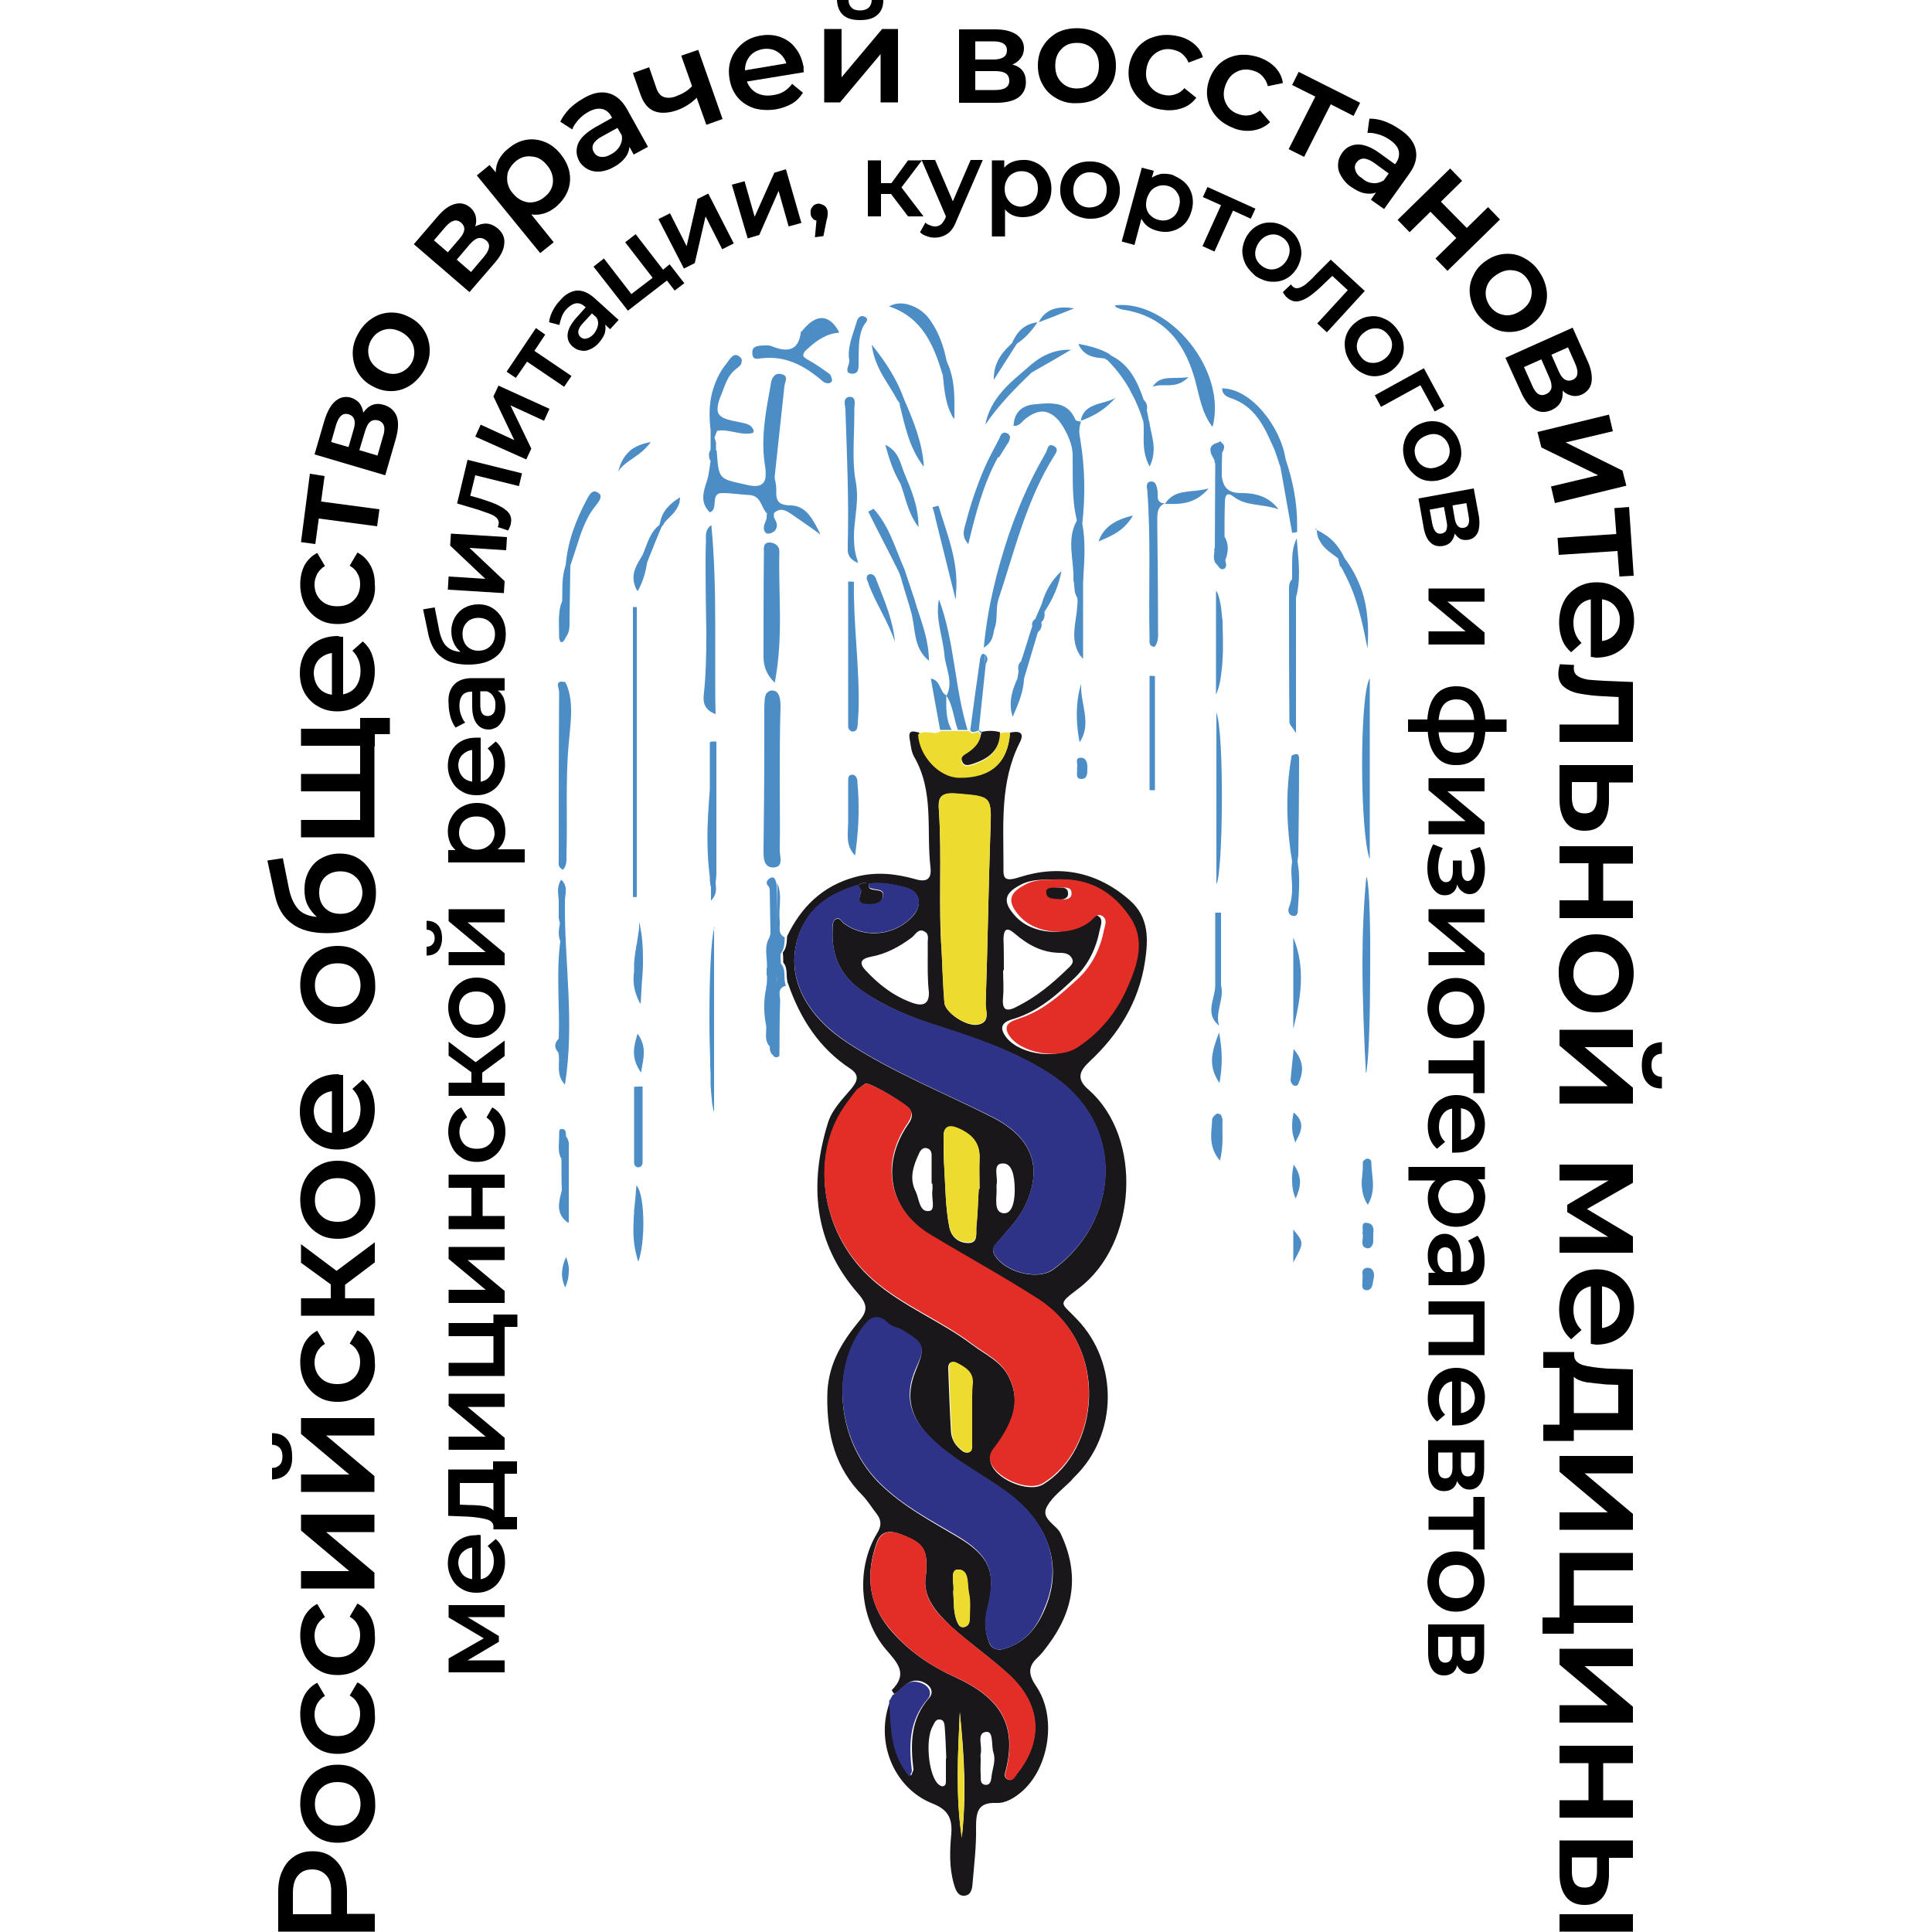 <?xml version="1.0" encoding="utf-8"?>
<!-- Generator: Adobe Illustrator 27.9.0, SVG Export Plug-In . SVG Version: 6.00 Build 0)  -->
<svg version="1.1" id="Layer_1" xmlns="http://www.w3.org/2000/svg" xmlns:xlink="http://www.w3.org/1999/xlink" x="0px" y="0px"
	 viewBox="0 0 500 500" style="enable-background:new 0 0 500 500;" xml:space="preserve">
<style type="text/css">
	.st0{fill:#4D8DC6;}
	.st1{fill:#1A171B;}
	.st2{fill:#EEDB2F;}
	.st3{fill:#2E3388;}
	.st4{fill:#E22E27;}
</style>
<g>
	<g>
		<path d="M73.1,484.1c0.7-1.6,1.7-2.8,3.1-3.7c1.3-0.9,2.9-1.3,4.7-1.3c1.8,0,3.4,0.4,4.7,1.3c1.3,0.9,2.4,2.1,3.1,3.7
			c0.7,1.6,1.1,3.5,1.1,5.6v5.6h7.2v4.6H72v-10.3C72,487.6,72.3,485.7,73.1,484.1z M84.5,485.4c-0.9-1-2.1-1.6-3.7-1.6
			c-1.6,0-2.8,0.5-3.7,1.6c-0.9,1-1.3,2.6-1.3,4.6v5.4h9.9v-5.4C85.8,487.9,85.4,486.4,84.5,485.4z"/>
		<path d="M95.9,472c-0.8,1.5-2,2.8-3.5,3.6c-1.5,0.9-3.2,1.3-5,1.3c-1.9,0-3.6-0.4-5-1.3c-1.5-0.9-2.6-2.1-3.5-3.6
			c-0.8-1.5-1.2-3.3-1.2-5.2c0-1.9,0.4-3.7,1.2-5.2c0.8-1.5,2-2.8,3.5-3.6c1.5-0.9,3.1-1.3,5-1.3c1.9,0,3.6,0.4,5,1.3
			c1.5,0.9,2.6,2.1,3.5,3.6c0.8,1.5,1.2,3.3,1.2,5.2C97.2,468.7,96.8,470.5,95.9,472z M91.7,462.8c-1.1-1.1-2.5-1.6-4.3-1.6
			c-1.8,0-3.2,0.5-4.3,1.6c-1.1,1.1-1.6,2.4-1.6,4.1s0.5,3,1.6,4c1.1,1.1,2.5,1.6,4.3,1.6c1.8,0,3.2-0.5,4.3-1.6
			c1.1-1.1,1.6-2.4,1.6-4S92.8,463.8,91.7,462.8z"/>
		<path d="M95.9,448.9c-0.8,1.6-2,2.8-3.5,3.7c-1.5,0.9-3.2,1.3-5,1.3c-1.9,0-3.6-0.4-5-1.3c-1.5-0.9-2.6-2.1-3.5-3.7
			c-0.8-1.6-1.2-3.3-1.2-5.3c0-1.9,0.4-3.5,1.1-4.9c0.8-1.4,1.9-2.5,3.3-3.2l2,3.4c-0.9,0.5-1.5,1.2-2,2c-0.4,0.8-0.7,1.7-0.7,2.7
			c0,1.7,0.5,3,1.6,4.1c1.1,1.1,2.5,1.6,4.3,1.6c1.8,0,3.2-0.5,4.3-1.6c1.1-1.1,1.6-2.5,1.6-4.2c0-1-0.2-1.9-0.7-2.7
			c-0.4-0.8-1.1-1.5-2-2l2-3.4c1.4,0.7,2.5,1.8,3.3,3.2c0.8,1.4,1.2,3,1.2,4.9C97.2,445.6,96.8,447.4,95.9,448.9z"/>
		<path d="M95.9,428.5c-0.8,1.6-2,2.8-3.5,3.7c-1.5,0.9-3.2,1.3-5,1.3c-1.9,0-3.6-0.4-5-1.3c-1.5-0.9-2.6-2.1-3.5-3.7
			c-0.8-1.6-1.2-3.3-1.2-5.3c0-1.9,0.4-3.5,1.1-4.9c0.8-1.4,1.9-2.5,3.3-3.2l2,3.4c-0.9,0.5-1.5,1.2-2,2c-0.4,0.8-0.7,1.7-0.7,2.7
			c0,1.7,0.5,3,1.6,4.1c1.1,1.1,2.5,1.6,4.3,1.6c1.8,0,3.2-0.5,4.3-1.6c1.1-1.1,1.6-2.5,1.6-4.2c0-1-0.2-1.9-0.7-2.7
			c-0.4-0.8-1.1-1.5-2-2l2-3.4c1.4,0.7,2.5,1.8,3.3,3.2c0.8,1.4,1.2,3,1.2,4.9C97.2,425.2,96.8,426.9,95.9,428.5z"/>
		<path d="M77.9,411.1v-4.5h12.5l-12.5-10.5v-4.1h19v4.5H84.4l12.5,10.5v4.1H77.9z"/>
		<path d="M74.3,381.3c-0.9,1-2.2,1.5-3.9,1.6v-3c0.9,0,1.5-0.3,2-0.8c0.5-0.5,0.7-1.2,0.7-2.2c0-0.9-0.2-1.6-0.7-2.2
			c-0.5-0.5-1.2-0.8-2-0.8v-3c1.7,0,3,0.5,3.9,1.6c0.9,1,1.3,2.5,1.3,4.4C75.7,378.8,75.2,380.3,74.3,381.3z M77.9,386.1v-4.5h12.5
			l-12.5-10.5v-4.1h19v4.5H84.4L96.9,382v4.1H77.9z"/>
		<path d="M95.9,357.8c-0.8,1.6-2,2.8-3.5,3.7c-1.5,0.9-3.2,1.3-5,1.3c-1.9,0-3.6-0.4-5-1.3c-1.5-0.9-2.6-2.1-3.5-3.7
			c-0.8-1.6-1.2-3.3-1.2-5.3c0-1.9,0.4-3.5,1.1-4.9c0.8-1.4,1.9-2.5,3.3-3.2l2,3.4c-0.9,0.5-1.5,1.2-2,2c-0.4,0.8-0.7,1.7-0.7,2.7
			c0,1.7,0.5,3,1.6,4.1c1.1,1.1,2.5,1.6,4.3,1.6c1.8,0,3.2-0.5,4.3-1.6c1.1-1.1,1.6-2.5,1.6-4.2c0-1-0.2-1.9-0.7-2.7
			c-0.4-0.8-1.1-1.5-2-2l2-3.4c1.4,0.7,2.5,1.8,3.3,3.2c0.8,1.4,1.2,3,1.2,4.9C97.2,354.4,96.8,356.2,95.9,357.8z"/>
		<path d="M89.3,332.5v3.5h7.6v4.5h-19v-4.5h7.7v-3.6l-7.7-5.6V322l9.2,6.9l9.9-7.4v5.2L89.3,332.5z"/>
		<path d="M95.9,315.7c-0.8,1.5-2,2.8-3.5,3.6c-1.5,0.9-3.2,1.3-5,1.3c-1.9,0-3.6-0.4-5-1.3c-1.5-0.9-2.6-2.1-3.5-3.6
			c-0.8-1.5-1.2-3.3-1.2-5.2c0-1.9,0.4-3.7,1.2-5.2c0.8-1.5,2-2.8,3.5-3.6c1.5-0.9,3.1-1.3,5-1.3c1.9,0,3.6,0.4,5,1.3
			c1.5,0.9,2.6,2.1,3.5,3.6c0.8,1.5,1.2,3.3,1.2,5.2C97.2,312.5,96.8,314.2,95.9,315.7z M91.7,306.5c-1.1-1.1-2.5-1.6-4.3-1.6
			c-1.8,0-3.2,0.5-4.3,1.6c-1.1,1.1-1.6,2.4-1.6,4.1s0.5,3,1.6,4c1.1,1.1,2.5,1.6,4.3,1.6c1.8,0,3.2-0.5,4.3-1.6
			c1.1-1.1,1.6-2.4,1.6-4S92.8,307.5,91.7,306.5z"/>
		<path d="M88.8,278.2v14.9c1.4-0.3,2.5-0.9,3.3-2c0.8-1.1,1.2-2.5,1.2-4.1c0-2.1-0.7-3.8-2.1-5.2l2.7-2.4c1,0.9,1.8,1.9,2.3,3.2
			c0.5,1.3,0.8,2.8,0.8,4.4c0,2.1-0.4,3.9-1.2,5.5c-0.8,1.6-2,2.8-3.5,3.7c-1.5,0.9-3.2,1.3-5,1.3c-1.9,0-3.5-0.4-5-1.3
			c-1.5-0.8-2.6-2-3.5-3.5c-0.8-1.5-1.2-3.2-1.2-5.1c0-1.9,0.4-3.5,1.2-5c0.8-1.5,2-2.6,3.5-3.4c1.5-0.8,3.2-1.2,5.2-1.2
			C87.8,278.2,88.3,278.2,88.8,278.2z M82.5,291.4c0.8,1,2,1.6,3.4,1.8v-10.8c-1.4,0.2-2.5,0.8-3.4,1.7c-0.9,1-1.3,2.2-1.3,3.6
			C81.3,289.2,81.7,290.4,82.5,291.4z"/>
		<path d="M95.9,260.1c-0.8,1.5-2,2.8-3.5,3.6c-1.5,0.9-3.2,1.3-5,1.3c-1.9,0-3.6-0.4-5-1.3c-1.5-0.9-2.6-2.1-3.5-3.6
			c-0.8-1.5-1.2-3.3-1.2-5.2c0-1.9,0.4-3.7,1.2-5.2c0.8-1.5,2-2.8,3.5-3.6c1.5-0.9,3.1-1.3,5-1.3c1.9,0,3.6,0.4,5,1.3
			c1.5,0.9,2.6,2.1,3.5,3.6c0.8,1.5,1.2,3.3,1.2,5.2C97.2,256.9,96.8,258.6,95.9,260.1z M91.7,250.9c-1.1-1.1-2.5-1.6-4.3-1.6
			c-1.8,0-3.2,0.5-4.3,1.6c-1.1,1.1-1.6,2.4-1.6,4.1s0.5,3,1.6,4c1.1,1.1,2.5,1.6,4.3,1.6c1.8,0,3.2-0.5,4.3-1.6
			c1.1-1.1,1.6-2.4,1.6-4S92.8,251.9,91.7,250.9z"/>
		<path d="M80,225.3c0.8-1.4,1.8-2.5,3.2-3.2c1.4-0.8,3-1.2,4.7-1.2c1.8,0,3.5,0.4,4.9,1.3c1.4,0.9,2.5,2.1,3.3,3.6
			c0.8,1.5,1.2,3.3,1.2,5.3c0,3.3-1.1,5.9-3.3,7.7c-2.2,1.8-5.3,2.7-9.4,2.7c-3.8,0-6.9-0.8-9.1-2.5c-2.2-1.6-3.7-4.1-4.4-7.5
			l-1.9-8.8l4-0.6l1.6,8c0.5,2.3,1.3,4,2.4,5.2s2.7,1.8,4.8,2c-1-0.9-1.8-1.9-2.4-3.1c-0.6-1.2-0.8-2.5-0.8-4
			C78.8,228.3,79.2,226.7,80,225.3z M92.1,227c-1.1-1-2.4-1.5-4-1.5s-3,0.5-4,1.5c-1,1-1.5,2.3-1.5,4c0,1.7,0.5,3,1.5,4
			c1,1,2.3,1.5,4,1.5c1.7,0,3-0.5,4.1-1.6c1-1,1.6-2.4,1.6-4C93.7,229.3,93.2,228,92.1,227z"/>
		<path d="M77.9,188.6h19v28.1h-19v-4.5h15.3v-7.4H77.9v-4.5h15.3V193H77.9V188.6z M93.2,185.8h7.7v4.2h-3.9v3.2h-3.8V185.8z"/>
		<path d="M88.8,164.8v14.9c1.4-0.3,2.5-0.9,3.3-2c0.8-1.1,1.2-2.5,1.2-4.1c0-2.1-0.7-3.8-2.1-5.2l2.7-2.4c1,0.9,1.8,1.9,2.3,3.2
			c0.5,1.3,0.8,2.8,0.8,4.4c0,2.1-0.4,3.9-1.2,5.5c-0.8,1.6-2,2.8-3.5,3.7c-1.5,0.9-3.2,1.3-5,1.3c-1.9,0-3.5-0.4-5-1.3
			c-1.5-0.8-2.6-2-3.5-3.5c-0.8-1.5-1.2-3.2-1.2-5.1c0-1.9,0.4-3.5,1.2-5c0.8-1.5,2-2.6,3.5-3.4s3.2-1.2,5.2-1.2
			C87.8,164.8,88.3,164.8,88.8,164.8z M82.5,178c0.8,1,2,1.6,3.4,1.8V169c-1.4,0.2-2.5,0.8-3.4,1.7c-0.9,1-1.3,2.2-1.3,3.6
			C81.3,175.8,81.7,177,82.5,178z"/>
		<path d="M95.9,156.5c-0.8,1.6-2,2.8-3.5,3.7c-1.5,0.9-3.2,1.3-5,1.3c-1.9,0-3.6-0.4-5-1.3c-1.5-0.9-2.6-2.1-3.5-3.7
			c-0.8-1.6-1.2-3.3-1.2-5.3c0-1.9,0.4-3.5,1.1-4.9c0.8-1.4,1.9-2.5,3.3-3.2l2,3.4c-0.9,0.5-1.5,1.2-2,2c-0.4,0.8-0.7,1.7-0.7,2.7
			c0,1.7,0.5,3,1.6,4.1c1.1,1.1,2.5,1.6,4.3,1.6c1.8,0,3.2-0.5,4.3-1.6c1.1-1.1,1.6-2.5,1.6-4.2c0-1-0.2-1.9-0.7-2.7
			c-0.4-0.8-1.1-1.5-2-2l2-3.4c1.4,0.7,2.5,1.8,3.3,3.2c0.8,1.4,1.2,3,1.2,4.9C97.2,153.2,96.8,155,95.9,156.5z"/>
		<path d="M84,123.2l-0.9,6.6l15.1,2l-0.6,4.4l-15.1-2l-0.9,6.6l-3.7-0.5l2.3-17.7L84,123.2z"/>
		<path d="M99.4,104.8c1.6,0.5,2.7,1.5,3.3,3c0.5,1.5,0.4,3.4-0.3,5.9l-2.7,9.3l-18.3-5.4l2.6-8.9c0.7-2.2,1.6-3.9,2.8-4.9
			c1.2-1,2.5-1.3,4-0.9c0.9,0.3,1.7,0.8,2.2,1.4c0.5,0.7,0.9,1.5,1,2.5C95.4,104.8,97.2,104.1,99.4,104.8z M90.2,115.7l1.3-4.5
			c0.7-2.2,0.2-3.5-1.3-4c-1.5-0.4-2.5,0.5-3.2,2.7l-1.3,4.5L90.2,115.7z M97.9,108.8c-0.8-0.2-1.5-0.1-2,0.3
			c-0.6,0.4-1,1.2-1.4,2.4l-1.5,5l4.7,1.4l1.4-4.9C99.9,110.7,99.4,109.3,97.9,108.8z"/>
		<path d="M106.5,99.5c-1.4,1-3,1.6-4.7,1.7c-1.7,0.1-3.4-0.2-5.1-1.1c-1.7-0.8-3-2-3.9-3.4c-0.9-1.4-1.4-3-1.5-4.8
			c-0.1-1.8,0.3-3.5,1.2-5.2c0.9-1.7,2-3.1,3.5-4.1c1.4-1,3-1.6,4.7-1.7c1.7-0.1,3.4,0.2,5.1,1.1c1.7,0.8,3,2,3.9,3.4
			c0.9,1.4,1.4,3,1.5,4.8c0.1,1.8-0.3,3.5-1.2,5.2C109.1,97.1,107.9,98.5,106.5,99.5z M106.9,89.3c-0.5-1.4-1.6-2.6-3.1-3.4
			c-1.6-0.8-3.1-1-4.6-0.5c-1.5,0.5-2.5,1.4-3.3,2.9c-0.7,1.5-0.8,2.9-0.3,4.4c0.5,1.4,1.6,2.5,3.2,3.3c1.6,0.8,3.1,1,4.6,0.5
			c1.4-0.5,2.5-1.4,3.3-2.9C107.3,92.2,107.4,90.8,106.9,89.3z"/>
		<path d="M128.8,59.1c1.3,1.1,1.9,2.5,1.7,4c-0.1,1.6-1,3.3-2.7,5.2l-6.3,7.3l-14.4-12.4l6.1-7.1c1.5-1.8,3-2.9,4.5-3.3
			c1.5-0.4,2.8-0.1,4,0.9c0.7,0.6,1.2,1.4,1.4,2.2c0.2,0.9,0.2,1.8-0.1,2.7C125.1,57.5,127,57.6,128.8,59.1z M115.9,65.3l3-3.5
			c1.5-1.7,1.7-3.1,0.4-4.2c-1.2-1-2.5-0.6-4,1.1l-3,3.5L115.9,65.3z M125.8,62.2c-0.6-0.5-1.3-0.7-2-0.6c-0.7,0.2-1.4,0.7-2.2,1.6
			l-3.4,4l3.7,3.2l3.3-3.9C126.8,64.6,127,63.2,125.8,62.2z"/>
		<path d="M136.1,36.2c1.6-0.3,3.3-0.1,4.8,0.5c1.6,0.6,3,1.7,4.2,3.2c1.2,1.5,2,3.1,2.3,4.8c0.3,1.7,0.1,3.3-0.5,4.8
			c-0.6,1.5-1.7,2.9-3.1,4.1c-2,1.6-4.1,2.2-6.3,1.9l5.8,7.2l-3.5,2.8l-16.4-20.1l3.3-2.7l1.6,1.9c0-1.2,0.3-2.3,0.8-3.3
			c0.6-1,1.3-2,2.4-2.8C133,37.2,134.5,36.5,136.1,36.2z M143.1,47.1c0.1-1.5-0.4-3-1.5-4.3c-1.1-1.4-2.4-2.2-4-2.3
			c-1.5-0.2-2.9,0.2-4.2,1.3c-0.8,0.7-1.4,1.5-1.8,2.4c-0.4,0.9-0.4,1.9-0.3,2.9c0.2,1,0.6,2,1.4,2.9c0.7,0.9,1.6,1.6,2.6,2
			c1,0.4,1.9,0.5,2.9,0.3c1-0.2,1.9-0.6,2.7-1.3C142.3,49.9,143,48.6,143.1,47.1z"/>
		<path d="M157.4,24.1c2,0.5,3.6,1.9,4.9,4.2l5.4,9.7l-3.7,2l-1.1-2c-0.1,1-0.4,1.9-1.1,2.8c-0.7,0.9-1.6,1.7-2.9,2.4
			c-1.2,0.7-2.5,1.1-3.6,1.2c-1.2,0.1-2.2-0.1-3.2-0.6c-0.9-0.5-1.7-1.2-2.2-2.1c-0.8-1.5-0.9-3-0.3-4.5c0.6-1.5,2.1-2.9,4.5-4.3
			l4.3-2.4l-0.1-0.2c-0.6-1.2-1.5-1.9-2.5-2.1c-1-0.2-2.2,0-3.6,0.8c-0.9,0.5-1.8,1.2-2.5,2s-1.3,1.6-1.6,2.5l-3.1-2
			c0.5-1.1,1.3-2.2,2.3-3.3c1-1,2.2-1.9,3.6-2.7C153.2,24.1,155.4,23.6,157.4,24.1z M160.4,37.8c0.5-0.9,0.7-1.8,0.5-2.8l-1.1-1.9
			l-4,2.2c-2.2,1.2-3,2.6-2.1,4.1c0.4,0.7,1,1.1,1.8,1.2c0.8,0.1,1.7-0.1,2.7-0.7C159.1,39.4,159.9,38.7,160.4,37.8z"/>
		<path d="M180.7,12.9l6.3,17.9l-4.2,1.5l-2.5-7c-1.4,1.4-3.1,2.5-5,3.2c-2.3,0.8-4.3,0.9-5.9,0.3c-1.6-0.6-2.8-2-3.6-4.2l-2-5.7
			l4.2-1.5l1.9,5.5c0.4,1.1,1,1.9,1.9,2.2c0.9,0.3,1.9,0.3,3.2-0.2c1.6-0.6,3-1.4,4.1-2.6l-2.8-7.9L180.7,12.9z"/>
		<path d="M208,18.7l-14.7,2.4c0.5,1.3,1.3,2.3,2.6,3c1.2,0.6,2.6,0.8,4.3,0.5c2.1-0.3,3.6-1.3,4.8-2.9l2.8,2.3
			c-0.7,1.1-1.6,2.1-2.8,2.8c-1.2,0.7-2.6,1.2-4.2,1.5c-2.1,0.3-3.9,0.2-5.7-0.3c-1.7-0.6-3.1-1.5-4.2-2.8c-1.1-1.3-1.8-2.9-2.1-4.8
			c-0.3-1.8-0.2-3.5,0.4-5.1c0.6-1.6,1.6-2.9,2.9-4c1.3-1.1,2.9-1.8,4.8-2.1c1.8-0.3,3.5-0.2,5.1,0.4c1.6,0.6,2.9,1.5,3.9,2.9
			c1.1,1.3,1.7,3,2.1,4.9C207.9,17.6,208,18.1,208,18.7z M194,14.6c-0.8,1-1.2,2.2-1.2,3.6l10.7-1.8c-0.4-1.3-1.2-2.3-2.3-3
			c-1.1-0.7-2.4-0.9-3.8-0.7C195.9,13,194.8,13.6,194,14.6z"/>
		<path d="M213.3,7.5h4.5V20l10.5-12.5h4.1v19h-4.5V14l-10.5,12.5h-4.1V7.5z M218.2,3.9c-1-0.9-1.5-2.2-1.6-3.9h3
			c0,0.9,0.3,1.5,0.8,2c0.5,0.5,1.2,0.7,2.2,0.7c0.9,0,1.6-0.2,2.2-0.7c0.5-0.5,0.8-1.2,0.8-2h3c0,1.7-0.5,3-1.6,3.9
			c-1,0.9-2.5,1.3-4.4,1.3C220.6,5.2,219.2,4.8,218.2,3.9z"/>
		<path d="M265.5,21.2c0,1.7-0.6,3-1.9,4c-1.3,0.9-3.2,1.4-5.7,1.4h-9.7v-19h9.3c2.3,0,4.1,0.4,5.5,1.3c1.3,0.9,2,2.1,2,3.6
			c0,1-0.3,1.8-0.8,2.5c-0.5,0.7-1.2,1.3-2.2,1.7C264.3,17.3,265.5,18.8,265.5,21.2z M252.4,15.4h4.7c2.3,0,3.5-0.8,3.5-2.4
			c0-1.5-1.2-2.3-3.5-2.3h-4.7V15.4z M261.2,20.9c0-0.8-0.3-1.5-0.9-1.9c-0.6-0.4-1.5-0.6-2.7-0.6h-5.2v4.9h5.1
			C260,23.3,261.2,22.5,261.2,20.9z"/>
		<path d="M273.5,25.5c-1.5-0.8-2.8-2-3.6-3.5c-0.9-1.5-1.3-3.2-1.3-5c0-1.9,0.4-3.6,1.3-5c0.9-1.5,2.1-2.6,3.6-3.5
			c1.5-0.8,3.3-1.2,5.2-1.2c1.9,0,3.7,0.4,5.2,1.2c1.5,0.8,2.8,2,3.6,3.5c0.9,1.5,1.3,3.1,1.3,5c0,1.9-0.4,3.6-1.3,5
			c-0.9,1.5-2.1,2.6-3.6,3.5c-1.5,0.8-3.3,1.2-5.2,1.2C276.8,26.8,275.1,26.4,273.5,25.5z M282.8,21.3c1.1-1.1,1.6-2.5,1.6-4.3
			c0-1.8-0.5-3.2-1.6-4.3c-1.1-1.1-2.4-1.6-4.1-1.6s-3,0.5-4,1.6c-1.1,1.1-1.6,2.5-1.6,4.3c0,1.8,0.5,3.2,1.6,4.3
			c1.1,1.1,2.4,1.6,4,1.6S281.7,22.4,282.8,21.3z"/>
		<path d="M295.8,26.4c-1.4-1.1-2.4-2.4-3.1-4c-0.6-1.6-0.8-3.3-0.5-5.2s1-3.4,2.1-4.8c1.1-1.3,2.5-2.3,4.2-2.8
			c1.7-0.6,3.5-0.7,5.5-0.4c1.9,0.3,3.4,0.9,4.7,1.9c1.3,1,2.2,2.2,2.6,3.7l-3.7,1.4c-0.4-1-1-1.7-1.7-2.3c-0.7-0.6-1.6-0.9-2.6-1.1
			c-1.6-0.3-3.1,0.1-4.3,1c-1.2,0.9-2,2.2-2.3,4c-0.3,1.8,0,3.3,0.9,4.5c0.9,1.2,2.2,2,3.8,2.3c1,0.2,1.9,0.1,2.8-0.2
			c0.9-0.3,1.7-0.8,2.3-1.6l3.1,2.5c-1,1.3-2.2,2.2-3.7,2.7c-1.5,0.5-3.2,0.7-5,0.4C298.9,28.2,297.2,27.5,295.8,26.4z"/>
		<path d="M315,30.4c-1.2-1.3-2-2.8-2.4-4.4c-0.4-1.7-0.3-3.4,0.3-5.2c0.6-1.8,1.5-3.2,2.8-4.4c1.3-1.1,2.8-1.8,4.5-2.1
			c1.7-0.3,3.6-0.1,5.5,0.5c1.8,0.6,3.2,1.5,4.3,2.6c1.1,1.2,1.8,2.5,2,4.1l-3.9,0.8c-0.2-1-0.7-1.8-1.3-2.5
			c-0.6-0.7-1.4-1.2-2.4-1.5c-1.6-0.5-3.1-0.4-4.4,0.3c-1.4,0.7-2.3,1.9-2.9,3.6c-0.6,1.7-0.5,3.3,0.2,4.6c0.7,1.4,1.8,2.3,3.4,2.8
			c0.9,0.3,1.8,0.4,2.8,0.2c0.9-0.2,1.8-0.6,2.6-1.2l2.6,3c-1.1,1.1-2.5,1.8-4.1,2.1c-1.6,0.3-3.3,0.2-5-0.4
			C317.8,32.6,316.2,31.7,315,30.4z"/>
		<path d="M350.3,30l-5.9-3l-6.9,13.6l-4-2l6.9-13.6l-6-3l1.7-3.4l15.9,8L350.3,30z"/>
		<path d="M366.4,38.8c0.4,2-0.1,4-1.7,6.2l-6.5,9.1l-3.4-2.4l1.3-1.9c-0.9,0.4-1.9,0.4-3,0.2c-1.1-0.2-2.2-0.8-3.4-1.6
			c-1.2-0.8-2-1.8-2.6-2.8c-0.6-1-0.9-2-0.8-3.1c0-1,0.4-2,1-2.9c1-1.4,2.3-2.1,3.9-2.2c1.6-0.1,3.6,0.6,5.8,2.2l4,2.9l0.2-0.2
			c0.8-1.1,1-2.1,0.8-3.2c-0.2-1-1-2-2.3-2.9c-0.9-0.6-1.8-1.1-2.9-1.4c-1-0.3-2-0.5-2.9-0.4l0.5-3.7c1.3,0,2.6,0.2,3.9,0.7
			c1.4,0.5,2.7,1.2,4,2.1C364.6,35,366,36.8,366.4,38.8z M355.3,47.4c1,0.1,1.9-0.2,2.8-0.7l1.3-1.8l-3.7-2.7
			c-2.1-1.5-3.6-1.5-4.6-0.2c-0.5,0.7-0.6,1.4-0.3,2.1c0.2,0.8,0.8,1.5,1.8,2.1C353.3,46.9,354.3,47.3,355.3,47.4z"/>
		<path d="M375.3,43.6l3.1,3.2l-5.5,5.4l6.7,6.8l5.5-5.4l3.1,3.2l-13.6,13.3l-3.1-3.2l5.4-5.3l-6.7-6.8l-5.4,5.3l-3.1-3.2
			L375.3,43.6z"/>
		<path d="M380.4,76.2c-0.2-1.7,0.1-3.4,0.9-4.9c0.7-1.6,1.9-2.9,3.4-3.9c1.6-1.1,3.2-1.6,4.9-1.7c1.7-0.1,3.3,0.2,4.9,1.1
			s2.9,2,3.9,3.6c1.1,1.6,1.7,3.3,1.9,5c0.2,1.7-0.1,3.4-0.8,4.9c-0.7,1.5-1.9,2.8-3.4,3.9c-1.6,1.1-3.2,1.6-4.9,1.7
			c-1.7,0.1-3.4-0.2-4.9-1.1s-2.9-2-4-3.6C381.2,79.6,380.6,77.9,380.4,76.2z M389.1,81.5c1.5,0.3,3-0.1,4.5-1.1
			c1.5-1,2.4-2.2,2.7-3.7c0.3-1.5,0-2.9-0.9-4.3c-0.9-1.4-2.1-2.2-3.6-2.4c-1.5-0.3-3,0.1-4.5,1.1c-1.5,1-2.4,2.2-2.7,3.7
			c-0.3,1.5,0,2.9,0.9,4.3C386.4,80.4,387.6,81.2,389.1,81.5z"/>
		<path d="M401.6,106.1c-1.6,0.7-3,0.7-4.4-0.1c-1.4-0.8-2.6-2.3-3.6-4.6l-4-8.8l17.4-7.8l3.8,8.5c1,2.1,1.3,4,1.1,5.5
			c-0.2,1.5-1.1,2.6-2.5,3.3c-0.9,0.4-1.8,0.5-2.6,0.3c-0.9-0.2-1.7-0.6-2.4-1.3C404.6,103.5,403.7,105.1,401.6,106.1z M400.1,102
			c0.8-0.3,1.2-0.9,1.4-1.5c0.1-0.7,0-1.6-0.5-2.7l-2.1-4.8l-4.5,2l2.1,4.7C397.4,101.9,398.6,102.7,400.1,102z M401.5,91.8l1.9,4.3
			c0.9,2.1,2.1,2.8,3.6,2.2c1.4-0.6,1.6-2,0.7-4.1l-1.9-4.3L401.5,91.8z"/>
		<path d="M416.4,107.3l1,4.3l-12.2,2.9l14.7,7.3l1,3.9l-18.5,4.5l-1-4.3l12.2-2.9l-14.7-7.2l-1-4L416.4,107.3z"/>
		<path d="M419.1,149.2l-0.5-6.6l-15.2,1l-0.3-4.4l15.2-1l-0.5-6.7l3.8-0.3l1.2,17.8L419.1,149.2z"/>
		<path d="M411.7,170v-14.9c-1.4,0.3-2.5,0.9-3.3,2c-0.8,1.1-1.2,2.5-1.2,4.1c0,2.1,0.7,3.8,2.1,5.2l-2.7,2.4
			c-1-0.9-1.8-1.9-2.3-3.2c-0.5-1.3-0.8-2.8-0.8-4.4c0-2.1,0.4-3.9,1.2-5.5c0.8-1.6,2-2.8,3.5-3.7c1.5-0.9,3.2-1.3,5-1.3
			c1.9,0,3.5,0.4,5,1.3c1.5,0.8,2.6,2,3.5,3.5c0.8,1.5,1.2,3.2,1.2,5.1c0,1.9-0.4,3.5-1.2,5c-0.8,1.5-2,2.6-3.5,3.4
			c-1.5,0.8-3.2,1.2-5.2,1.2C412.7,170.1,412.2,170.1,411.7,170z M418,156.9c-0.8-1-2-1.6-3.4-1.8v10.8c1.4-0.2,2.5-0.8,3.3-1.7
			c0.9-1,1.3-2.2,1.3-3.6C419.3,159.1,418.8,157.9,418,156.9z"/>
		<path d="M422.6,192h-19v-4.5h15.3v-7.1l-3.8-0.2c-2.5-0.1-4.6-0.4-6.3-0.7c-1.7-0.3-3-0.9-4-1.7c-1-0.8-1.5-1.9-1.5-3.4
			c0-0.7,0.1-1.5,0.4-2.5l3.7,0.2c-0.1,0.3-0.1,0.6-0.1,0.9c0,0.9,0.4,1.6,1.1,2c0.7,0.5,1.6,0.7,2.6,0.9c1,0.1,2.5,0.2,4.3,0.3
			l7.3,0.3V192z"/>
		<path d="M414.7,213.1c-1.1,1.3-2.6,1.9-4.6,1.9c-2.1,0-3.7-0.7-4.8-2.1c-1.1-1.4-1.7-3.4-1.7-6l0-8.9h19v4.5h-6.2l0,5.1
			C416.3,210,415.8,211.8,414.7,213.1z M407.6,209.5c0.6,0.7,1.4,1,2.5,1c1.1,0,1.9-0.3,2.4-1s0.8-1.7,0.8-3l0-4.1h-6.5l0,4.1
			C406.8,207.8,407.1,208.8,407.6,209.5z"/>
		<path d="M422.6,219v4.5h-7.7v9.6h7.7v4.5h-19V233h7.5v-9.6h-7.5V219H422.6z"/>
		<path d="M404.6,246.7c0.8-1.5,2-2.8,3.5-3.6c1.5-0.9,3.2-1.3,5-1.3s3.6,0.4,5,1.3c1.5,0.9,2.6,2.1,3.5,3.6
			c0.8,1.5,1.2,3.3,1.2,5.2c0,1.9-0.4,3.7-1.2,5.2c-0.8,1.5-2,2.8-3.5,3.6c-1.5,0.9-3.1,1.3-5,1.3s-3.6-0.4-5-1.3
			c-1.5-0.9-2.6-2.1-3.5-3.6c-0.8-1.5-1.2-3.3-1.2-5.2C403.3,250,403.7,248.3,404.6,246.7z M408.8,256c1.1,1.1,2.5,1.6,4.3,1.6
			c1.8,0,3.2-0.5,4.3-1.6c1.1-1.1,1.6-2.4,1.6-4.1c0-1.6-0.5-3-1.6-4c-1.1-1.1-2.5-1.6-4.3-1.6c-1.8,0-3.2,0.5-4.3,1.6
			c-1.1,1.1-1.6,2.4-1.6,4C407.1,253.6,407.7,254.9,408.8,256z"/>
		<path d="M422.6,266.5v4.5h-12.5l12.5,10.5v4.1h-19v-4.5h12.5l-12.5-10.5v-4.1H422.6z M426.2,271.3c0.9-1,2.2-1.5,3.9-1.6v3
			c-0.9,0-1.5,0.3-2,0.8s-0.7,1.2-0.7,2.2c0,0.9,0.2,1.6,0.7,2.2c0.5,0.5,1.2,0.8,2,0.8v3c-1.7,0-3-0.5-3.9-1.6
			c-0.9-1-1.3-2.5-1.3-4.4C424.9,273.8,425.3,272.4,426.2,271.3z"/>
		<path d="M403.6,320.1h12.6l-10.6-6.4v-1.9l10.7-6.3h-12.7v-4.1h19v4.7l-11.9,6.8l11.9,7.1v4.2l-19,0V320.1z"/>
		<path d="M411.7,347.8v-14.9c-1.4,0.3-2.5,0.9-3.3,2c-0.8,1.1-1.2,2.5-1.2,4.1c0,2.1,0.7,3.8,2.1,5.2l-2.7,2.4
			c-1-0.9-1.8-1.9-2.3-3.2c-0.5-1.3-0.8-2.8-0.8-4.4c0-2.1,0.4-3.9,1.2-5.5c0.8-1.6,2-2.8,3.5-3.7c1.5-0.9,3.2-1.3,5-1.3
			c1.9,0,3.5,0.4,5,1.3c1.5,0.8,2.6,2,3.5,3.5c0.8,1.5,1.2,3.2,1.2,5.1c0,1.9-0.4,3.5-1.2,5c-0.8,1.5-2,2.6-3.5,3.4
			c-1.5,0.8-3.2,1.2-5.2,1.2C412.7,347.9,412.2,347.9,411.7,347.8z M418,334.7c-0.8-1-2-1.6-3.4-1.8v10.8c1.4-0.2,2.5-0.8,3.3-1.7
			c0.9-1,1.3-2.2,1.3-3.6C419.3,336.9,418.8,335.6,418,334.7z"/>
		<path d="M407.4,372.9h-8v-4.2h4.2V354h-4.2v-4.1h8v0.9c0,1.2,0.8,2,2.3,2.5c1.5,0.4,3.6,0.7,6.4,0.9l6.5,0.2v15.7h-15.3V372.9z
			 M410.4,357.7c-1.4-0.3-2.4-0.7-3.1-1.4v9.4h11.5v-7.3l-3.1-0.1C413.6,358.1,411.8,357.9,410.4,357.7z"/>
		<path d="M422.6,376.8v4.5h-12.5l12.5,10.5v4.1h-19v-4.5h12.5l-12.5-10.5v-4.1H422.6z"/>
		<path d="M407.4,422.8h-8.2v-4.2h4.4v-16.7h19v4.5h-15.3v9.1h15.3v4.5h-15.3V422.8z"/>
		<path d="M422.6,426.7v4.5h-12.5l12.5,10.5v4.1h-19v-4.5h12.5l-12.5-10.5v-4.1H422.6z"/>
		<path d="M422.6,451.8v4.5h-7.7v9.6h7.7v4.5h-19v-4.5h7.5v-9.6h-7.5v-4.5H422.6z"/>
		<path d="M414.7,491.1c-1.1,1.3-2.6,1.9-4.6,1.9c-2.1,0-3.7-0.7-4.8-2.1c-1.1-1.4-1.7-3.4-1.7-6l0-8.6h19v4.5h-6.2l0,4.8
			C416.3,487.9,415.8,489.8,414.7,491.1z M422.6,495.4v4.5h-19v-4.5H422.6z M407.6,487.5c0.6,0.7,1.4,1,2.5,1c1.1,0,1.9-0.3,2.4-1
			s0.8-1.7,0.8-3l0-3.8h-6.5l0,3.8C406.8,485.8,407.1,486.8,407.6,487.5z"/>
	</g>
	<g>
		<path d="M130.6,418.5H121l8.1,4.9v1.5l-8.1,4.8h9.6v3.1h-14.5v-3.6l9.1-5.2l-9.1-5.4v-3.2l14.5,0V418.5z"/>
		<path d="M124.4,397.3v11.4c1.1-0.2,1.9-0.7,2.5-1.6c0.6-0.8,0.9-1.9,0.9-3.1c0-1.6-0.5-2.9-1.6-3.9l2.1-1.8
			c0.8,0.7,1.4,1.5,1.8,2.5c0.4,1,0.6,2.1,0.6,3.4c0,1.6-0.3,3-1,4.2c-0.6,1.2-1.5,2.2-2.6,2.8c-1.1,0.7-2.4,1-3.8,1
			c-1.4,0-2.7-0.3-3.8-1c-1.1-0.6-2-1.5-2.6-2.7c-0.6-1.1-1-2.4-1-3.9c0-1.4,0.3-2.7,0.9-3.8c0.6-1.1,1.5-2,2.6-2.6
			c1.1-0.6,2.4-0.9,3.9-0.9C123.7,397.2,124,397.2,124.4,397.3z M119.6,407.3c0.6,0.8,1.5,1.2,2.6,1.4v-8.2c-1,0.1-1.9,0.6-2.6,1.3
			c-0.7,0.7-1,1.7-1,2.8C118.7,405.6,119,406.6,119.6,407.3z"/>
		<path d="M127.7,378.2h6.1v3.2h-3.2v11.2h3.2v3.2h-6.1v-0.7c0-0.9-0.6-1.6-1.8-1.9c-1.1-0.3-2.8-0.6-4.9-0.7l-5-0.2v-12h11.6V378.2
			z M125.4,389.8c1.1,0.2,1.8,0.6,2.3,1.1v-7.1H119v5.6l2.3,0.1C123,389.5,124.3,389.6,125.4,389.8z"/>
		<path d="M116.1,375.2v-3.4h9.6l-9.6-8v-3.1h14.5v3.4H121l9.6,8v3.1H116.1z"/>
		<path d="M127.7,340.2h6.2v3.2h-3.3v12.7h-14.5v-3.4h11.6v-6.9h-11.6v-3.4h11.6V340.2z"/>
		<path d="M116.1,337.2v-3.4h9.6l-9.6-8v-3.1h14.5v3.4H121l9.6,8v3.1H116.1z"/>
		<path d="M116.1,318.1v-3.4h5.9v-7.3h-5.9V304h14.5v3.4h-5.7v7.3h5.7v3.4H116.1z"/>
		<path d="M129.8,296.9c-0.6,1.2-1.5,2.1-2.6,2.8c-1.1,0.7-2.4,1-3.8,1c-1.4,0-2.7-0.3-3.8-1c-1.1-0.7-2-1.6-2.6-2.8
			c-0.6-1.2-1-2.5-1-4.1c0-1.4,0.3-2.7,0.9-3.8c0.6-1.1,1.4-1.9,2.5-2.4l1.5,2.6c-0.7,0.4-1.2,0.9-1.5,1.6c-0.3,0.6-0.5,1.3-0.5,2.1
			c0,1.3,0.4,2.3,1.2,3.2c0.8,0.8,1.9,1.2,3.3,1.2c1.4,0,2.5-0.4,3.3-1.2c0.8-0.8,1.2-1.9,1.2-3.2c0-0.7-0.2-1.4-0.5-2.1
			c-0.3-0.6-0.8-1.1-1.5-1.6l1.5-2.6c1.1,0.6,1.9,1.4,2.5,2.5c0.6,1.1,0.9,2.3,0.9,3.7C130.8,294.3,130.5,295.7,129.8,296.9z"/>
		<path d="M124.8,277.6v2.6h5.8v3.4h-14.5v-3.4h5.9v-2.7l-5.9-4.3v-3.6l7,5.3l7.5-5.6v4L124.8,277.6z"/>
		<path d="M129.8,264.8c-0.6,1.2-1.5,2.1-2.6,2.8c-1.1,0.7-2.4,1-3.8,1c-1.4,0-2.7-0.3-3.8-1c-1.1-0.7-2-1.6-2.6-2.8
			c-0.6-1.2-1-2.5-1-4c0-1.5,0.3-2.8,1-4c0.6-1.2,1.5-2.1,2.6-2.8c1.1-0.7,2.4-1,3.8-1c1.4,0,2.7,0.3,3.8,1c1.1,0.7,2,1.6,2.6,2.8
			c0.6,1.2,1,2.5,1,4C130.8,262.3,130.5,263.6,129.8,264.8z M126.6,257.8c-0.8-0.8-1.9-1.2-3.3-1.2s-2.5,0.4-3.3,1.2
			c-0.8,0.8-1.2,1.8-1.2,3.1s0.4,2.3,1.2,3.1c0.8,0.8,1.9,1.2,3.3,1.2s2.5-0.4,3.3-1.2c0.8-0.8,1.2-1.8,1.2-3.1
			S127.5,258.6,126.6,257.8z"/>
		<path d="M113.4,246.1c-0.7,0.8-1.7,1.2-3,1.2V245c0.7,0,1.2-0.2,1.5-0.6c0.4-0.4,0.6-0.9,0.6-1.6c0-0.7-0.2-1.2-0.6-1.6
			c-0.4-0.4-0.9-0.6-1.5-0.6v-2.3c1.3,0,2.3,0.4,3,1.2s1,1.9,1,3.4C114.4,244.2,114,245.3,113.4,246.1z M116.1,249.8v-3.4h9.6
			l-9.6-8v-3.1h14.5v3.4H121l9.6,8v3.1H116.1z"/>
		<path d="M116.9,211.4c0.6-1.1,1.5-2,2.6-2.6c1.1-0.6,2.4-1,3.9-1c1.5,0,2.8,0.3,3.9,1c1.1,0.6,2,1.5,2.6,2.6
			c0.6,1.1,0.9,2.4,0.9,3.8c0,2-0.7,3.5-2,4.6h7v3.4h-19.8V220h1.9c-0.7-0.6-1.2-1.3-1.5-2.1c-0.3-0.8-0.5-1.7-0.5-2.7
			C115.9,213.8,116.2,212.5,116.9,211.4z M126.6,212.5c-0.8-0.8-1.9-1.2-3.3-1.2s-2.5,0.4-3.3,1.2c-0.8,0.8-1.2,1.8-1.2,3.1
			c0,0.8,0.2,1.5,0.6,2.2c0.4,0.7,0.9,1.2,1.6,1.5c0.7,0.4,1.5,0.6,2.4,0.6c0.9,0,1.7-0.2,2.4-0.6c0.7-0.4,1.2-0.9,1.6-1.5
			c0.4-0.7,0.6-1.4,0.6-2.2C127.9,214.3,127.5,213.3,126.6,212.5z"/>
		<path d="M124.4,190.9v11.4c1.1-0.2,1.9-0.7,2.5-1.6c0.6-0.8,0.9-1.9,0.9-3.1c0-1.6-0.5-2.9-1.6-3.9l2.1-1.8
			c0.8,0.7,1.4,1.5,1.8,2.5c0.4,1,0.6,2.1,0.6,3.4c0,1.6-0.3,3-1,4.2c-0.6,1.2-1.5,2.2-2.6,2.8c-1.1,0.7-2.4,1-3.8,1
			c-1.4,0-2.7-0.3-3.8-1c-1.1-0.6-2-1.5-2.6-2.7c-0.6-1.1-1-2.4-1-3.9c0-1.4,0.3-2.7,0.9-3.8c0.6-1.1,1.5-2,2.6-2.6
			c1.1-0.6,2.4-0.9,3.9-0.9C123.7,190.9,124,190.9,124.4,190.9z M119.6,200.9c0.6,0.8,1.5,1.2,2.6,1.4v-8.2c-1,0.1-1.9,0.6-2.6,1.3
			c-0.7,0.7-1,1.7-1,2.8C118.7,199.3,119,200.2,119.6,200.9z"/>
		<path d="M117.5,177.2c1-1.1,2.6-1.7,4.6-1.7h8.5v3.2h-1.8c0.6,0.4,1.1,1,1.5,1.8c0.3,0.8,0.5,1.7,0.5,2.8c0,1.1-0.2,2-0.6,2.9
			c-0.4,0.8-0.9,1.4-1.5,1.9c-0.7,0.4-1.4,0.7-2.2,0.7c-1.3,0-2.4-0.5-3.1-1.5c-0.8-1-1.2-2.5-1.2-4.6v-3.7h-0.2
			c-1,0-1.8,0.3-2.3,0.9c-0.5,0.6-0.8,1.5-0.8,2.7c0,0.8,0.1,1.6,0.4,2.4c0.3,0.8,0.6,1.5,1.1,2l-2.5,1.3c-0.6-0.8-1-1.7-1.3-2.7
			c-0.3-1.1-0.5-2.2-0.5-3.4C115.9,180,116.4,178.4,117.5,177.2z M127.7,180.3c-0.4-0.7-0.9-1.1-1.7-1.4h-1.7v3.5
			c0,2,0.6,2.9,1.9,2.9c0.6,0,1.1-0.2,1.5-0.7c0.4-0.5,0.5-1.2,0.5-2C128.3,181.7,128.1,181,127.7,180.3z"/>
		<path d="M117.7,159.8c0.6-1,1.4-1.9,2.5-2.5c1.1-0.6,2.3-0.9,3.6-0.9c1.4,0,2.6,0.3,3.7,1c1.1,0.7,1.9,1.6,2.5,2.7
			c0.6,1.2,0.9,2.5,0.9,4c0,2.5-0.8,4.5-2.5,5.8c-1.7,1.4-4.1,2.1-7.2,2.1c-2.9,0-5.2-0.6-6.9-1.9c-1.7-1.2-2.8-3.2-3.4-5.7
			l-1.4-6.7l3-0.5l1.2,6.1c0.4,1.8,1,3.1,1.8,3.9c0.9,0.9,2.1,1.4,3.7,1.5c-0.8-0.7-1.4-1.4-1.8-2.4c-0.4-0.9-0.6-1.9-0.6-3
			C116.8,162.1,117.1,160.9,117.7,159.8z M126.9,161.1c-0.8-0.8-1.8-1.2-3.1-1.2c-1.2,0-2.3,0.4-3,1.2c-0.8,0.8-1.1,1.8-1.1,3
			c0,1.3,0.4,2.3,1.1,3.1c0.8,0.8,1.8,1.2,3,1.2c1.3,0,2.3-0.4,3.1-1.2c0.8-0.8,1.2-1.8,1.2-3.1
			C128.1,162.9,127.7,161.9,126.9,161.1z"/>
		<path d="M115.9,152.6l0.2-3.4l9.5,0.6l-9.1-8.6l0.2-3.1l14.5,0.9l-0.2,3.4l-9.5-0.6l9.1,8.6l-0.2,3.1L115.9,152.6z"/>
		<path d="M121,119l14.1,3.5l-0.8,3.3l-11.3-2.8l-1.3,5.3l2.8,0.8c1.8,0.6,3.4,1.1,4.5,1.7c1.2,0.6,2.1,1.2,2.7,2
			c0.6,0.8,0.7,1.7,0.5,2.8c-0.1,0.5-0.4,1.1-0.7,1.7l-2.7-0.9c0.1-0.2,0.2-0.4,0.2-0.6c0.2-0.7,0-1.2-0.4-1.7
			c-0.5-0.5-1-0.8-1.8-1.1c-0.7-0.3-1.8-0.6-3.1-1.1l-5.4-1.6L121,119z"/>
		<path d="M123,113l1.4-3.1l8.7,4l-5.4-11.3l1.3-2.8l13.2,6l-1.4,3.1l-8.7-4l5.4,11.2l-1.3,2.8L123,113z"/>
		<path d="M141.1,86.6l-2.8,4.2l9.6,6.5l-1.9,2.8l-9.6-6.5l-2.9,4.2l-2.4-1.6l7.6-11.3L141.1,86.6z"/>
		<path d="M149.2,75.2c1.5-0.1,3,0.5,4.6,1.9l6.3,5.7l-2.2,2.4l-1.3-1.2c0.2,0.7,0.1,1.5-0.1,2.3c-0.3,0.8-0.8,1.6-1.5,2.4
			c-0.7,0.8-1.5,1.4-2.3,1.7c-0.8,0.4-1.6,0.5-2.4,0.3c-0.8-0.1-1.5-0.5-2.1-1c-1-0.9-1.4-1.9-1.3-3.2c0.1-1.2,0.8-2.6,2.2-4.2
			l2.5-2.8l-0.2-0.1c-0.7-0.7-1.5-1-2.3-0.9c-0.8,0.1-1.6,0.6-2.4,1.4c-0.6,0.6-1,1.3-1.3,2c-0.3,0.8-0.5,1.5-0.6,2.2l-2.7-0.7
			c0.1-1,0.4-1.9,0.9-2.9c0.5-1,1.1-1.9,2-2.8C146.2,76.2,147.7,75.4,149.2,75.2z M154.7,84.4c0.2-0.8,0.1-1.5-0.3-2.2l-1.2-1.1
			l-2.4,2.6c-1.3,1.4-1.5,2.6-0.6,3.5c0.5,0.4,1,0.6,1.6,0.4c0.6-0.1,1.2-0.5,1.8-1.1C154.1,85.9,154.5,85.2,154.7,84.4z"/>
		<path d="M173.3,68.4l3.8,4.9l-2.5,1.9l-2-2.6l-10.1,7.8L153.6,69l2.7-2.1l7.1,9.2l5.5-4.2l-7.1-9.2l2.7-2.1l7.1,9.2L173.3,68.4z"
			/>
		<path d="M170.4,56.7l3-1.5l4.3,8.5l2.8-12.2l2.8-1.4l6.6,12.9l-3,1.5l-4.3-8.5l-2.8,12.1l-2.8,1.4L170.4,56.7z"/>
		<path d="M189.4,47.8l3.3-0.9l2.6,9.2l5.1-11.4l3-0.9l4,13.9l-3.3,0.9l-2.6-9.2l-5,11.4l-3,0.9L189.4,47.8z"/>
		<path d="M213.3,53.2c0.5,0.3,0.8,0.9,0.9,1.5c0,0.3,0,0.6,0,0.9c0,0.3-0.1,0.8-0.3,1.5l-0.8,4l-2.2,0.3l0.4-4.3
			c-0.4-0.1-0.8-0.3-1-0.6c-0.3-0.3-0.5-0.7-0.5-1.2c-0.1-0.7,0-1.2,0.4-1.7c0.3-0.5,0.8-0.8,1.5-0.9
			C212.3,52.7,212.8,52.9,213.3,53.2z"/>
		<path d="M230.6,50.2H228V56h-3.4V41.5h3.4v5.9h2.7l4.3-5.9h3.6l-5.3,7L239,56h-4L230.6,50.2z"/>
		<path d="M254.3,41.5l-6.8,15.7c-0.6,1.6-1.4,2.7-2.3,3.3c-0.9,0.6-2,1-3.3,1c-0.7,0-1.4-0.1-2.1-0.4c-0.7-0.2-1.3-0.6-1.7-1
			l1.4-2.5c0.3,0.3,0.7,0.6,1.2,0.7c0.4,0.2,0.9,0.3,1.3,0.3c0.6,0,1.1-0.2,1.5-0.5c0.4-0.3,0.7-0.8,1.1-1.5l0.2-0.6l-6.3-14.6h3.5
			l4.6,10.7l4.6-10.7H254.3z"/>
		<path d="M268.5,42.3c1.1,0.6,2,1.5,2.6,2.6c0.6,1.1,1,2.4,1,3.9c0,1.5-0.3,2.8-1,3.9c-0.6,1.1-1.5,2-2.6,2.6
			c-1.1,0.6-2.4,0.9-3.8,0.9c-2,0-3.5-0.7-4.6-2v7h-3.4V41.5h3.2v1.9c0.6-0.7,1.3-1.2,2.1-1.5c0.8-0.3,1.7-0.5,2.7-0.5
			C266.1,41.3,267.4,41.7,268.5,42.3z M267.4,52.1c0.8-0.8,1.2-1.9,1.2-3.3c0-1.4-0.4-2.5-1.2-3.3c-0.8-0.8-1.8-1.2-3.1-1.2
			c-0.8,0-1.5,0.2-2.2,0.6c-0.7,0.4-1.2,0.9-1.5,1.6c-0.4,0.7-0.6,1.5-0.6,2.4c0,0.9,0.2,1.7,0.6,2.4c0.4,0.7,0.9,1.2,1.5,1.6
			c0.7,0.4,1.4,0.6,2.2,0.6C265.6,53.3,266.6,52.9,267.4,52.1z"/>
		<path d="M277.6,55.3c-1.1-0.7-2-1.7-2.5-2.9c-0.6-1.2-0.8-2.5-0.7-3.9c0.1-1.4,0.6-2.7,1.3-3.7c0.8-1.1,1.7-1.9,3-2.4
			c1.2-0.5,2.6-0.7,4-0.6c1.5,0.1,2.8,0.5,3.9,1.3c1.1,0.7,2,1.7,2.5,2.9c0.6,1.2,0.8,2.5,0.7,3.9c-0.1,1.4-0.6,2.7-1.3,3.7
			c-0.8,1.1-1.7,1.9-3,2.4c-1.2,0.5-2.6,0.7-4.1,0.6C280,56.4,278.7,56,277.6,55.3z M284.9,52.7c0.9-0.8,1.4-1.8,1.5-3.2
			c0.1-1.4-0.2-2.5-0.9-3.4c-0.7-0.9-1.7-1.4-3-1.5c-1.2-0.1-2.3,0.2-3.2,1c-0.9,0.8-1.4,1.8-1.5,3.2c-0.1,1.4,0.2,2.5,0.9,3.4
			c0.7,0.9,1.7,1.4,3,1.5C283,53.7,284,53.4,284.9,52.7z"/>
		<path d="M306.7,47.3c0.9,0.9,1.5,2,1.8,3.2c0.3,1.2,0.3,2.6-0.1,4c-0.4,1.4-1,2.6-1.9,3.5c-0.9,0.9-2,1.5-3.2,1.8
			c-1.2,0.3-2.5,0.3-3.9-0.1c-1.9-0.5-3.2-1.5-4-3.1l-1.8,6.8l-3.3-0.9l5.2-19.1l3.1,0.8l-0.5,1.8c0.7-0.5,1.5-0.8,2.4-1
			c0.9-0.1,1.8,0,2.8,0.2C304.6,45.8,305.8,46.4,306.7,47.3z M303.1,56.5c1-0.6,1.7-1.5,2-2.9c0.4-1.3,0.3-2.5-0.3-3.5
			c-0.6-1-1.4-1.7-2.6-2c-0.8-0.2-1.5-0.2-2.3,0c-0.7,0.2-1.4,0.6-1.9,1.1c-0.5,0.6-0.9,1.3-1.2,2.2c-0.2,0.9-0.3,1.7-0.1,2.5
			c0.2,0.8,0.5,1.4,1.1,1.9c0.5,0.5,1.2,0.9,2,1.1C301,57.2,302.1,57.1,303.1,56.5z"/>
		<path d="M323.7,56.6l-4.6-2.1l-4.8,10.6l-3.1-1.4l4.8-10.6l-4.7-2.1l1.2-2.6l12.4,5.6L323.7,56.6z"/>
		<path d="M322.4,68.5c-0.6-1.2-0.9-2.4-0.9-3.7c0.1-1.3,0.5-2.6,1.2-3.8c0.8-1.2,1.7-2.1,2.9-2.7s2.4-0.8,3.7-0.7
			c1.3,0.1,2.6,0.6,3.8,1.4c1.2,0.8,2.2,1.8,2.8,3c0.6,1.2,0.9,2.4,0.9,3.7c-0.1,1.3-0.5,2.6-1.2,3.8c-0.8,1.2-1.7,2.1-2.9,2.7
			c-1.2,0.6-2.4,0.8-3.8,0.7c-1.3-0.1-2.6-0.6-3.9-1.4C324,70.6,323.1,69.7,322.4,68.5z M330.1,69.6c1.1-0.3,2.1-1,2.8-2.1
			c0.7-1.1,1-2.3,0.8-3.4c-0.2-1.1-0.9-2.1-1.9-2.7c-1-0.7-2.1-0.9-3.3-0.6c-1.1,0.3-2.1,1-2.8,2.1c-0.7,1.1-1,2.3-0.8,3.4
			c0.2,1.1,0.9,2,1.9,2.7C327.9,69.7,329,69.9,330.1,69.6z"/>
		<path d="M353.2,75.3l-9.8,10.7l-2.5-2.3l7.9-8.6l-4-3.7l-2.1,2c-1.4,1.4-2.6,2.4-3.7,3.2c-1.1,0.8-2.1,1.2-3.1,1.4
			c-1,0.1-1.9-0.2-2.7-0.9c-0.4-0.3-0.8-0.8-1.2-1.5l2.1-2c0.1,0.2,0.3,0.4,0.4,0.5c0.5,0.5,1.1,0.6,1.7,0.4c0.6-0.2,1.2-0.5,1.8-1
			c0.6-0.5,1.4-1.2,2.4-2.3l4-4L353.2,75.3z"/>
		<path d="M348.1,90.3c-0.2-1.3-0.1-2.6,0.4-3.8c0.5-1.2,1.3-2.3,2.4-3.1c1.1-0.9,2.3-1.4,3.6-1.5c1.3-0.2,2.5,0,3.8,0.6
			c1.2,0.5,2.3,1.4,3.2,2.6c0.9,1.2,1.5,2.4,1.7,3.7c0.2,1.3,0.1,2.6-0.4,3.8s-1.3,2.2-2.4,3.1c-1.1,0.9-2.4,1.4-3.7,1.6
			c-1.3,0.2-2.6,0-3.8-0.6c-1.2-0.5-2.3-1.4-3.2-2.6C348.8,92.8,348.3,91.6,348.1,90.3z M354.9,93.9c1.2,0.1,2.3-0.2,3.4-1
			c1.1-0.8,1.7-1.8,1.9-3c0.2-1.2-0.1-2.2-0.9-3.2c-0.8-1-1.7-1.6-2.9-1.7c-1.2-0.1-2.3,0.2-3.3,1c-1.1,0.8-1.7,1.8-1.9,3
			c-0.2,1.1,0.1,2.2,0.9,3.2C352.8,93.2,353.7,93.8,354.9,93.9z"/>
		<path d="M371.3,106.5l-3.7-6.8l-10.2,5.6l-1.6-3l12.7-7l5.3,9.8L371.3,106.5z"/>
		<path d="M363.2,115.3c0.2-1.3,0.7-2.5,1.5-3.5c0.8-1,1.9-1.8,3.3-2.3c1.3-0.5,2.7-0.6,3.9-0.4c1.3,0.2,2.4,0.8,3.4,1.7
			c1,0.9,1.8,2,2.3,3.4c0.5,1.4,0.7,2.8,0.5,4.1c-0.2,1.3-0.7,2.5-1.5,3.5c-0.8,1-1.9,1.8-3.3,2.2c-1.3,0.5-2.7,0.6-4,0.4
			c-1.3-0.2-2.4-0.8-3.4-1.7c-1-0.9-1.8-2-2.3-3.4C363.2,118,363,116.6,363.2,115.3z M368.6,120.8c1.1,0.5,2.2,0.5,3.5,0
			c1.3-0.5,2.2-1.2,2.7-2.3c0.5-1.1,0.5-2.2,0.1-3.3s-1.2-2-2.2-2.5c-1.1-0.5-2.2-0.5-3.5,0c-1.3,0.5-2.2,1.2-2.7,2.3
			c-0.5,1-0.5,2.2-0.1,3.3C366.8,119.5,367.6,120.3,368.6,120.8z"/>
		<path d="M373.4,141.3c-1.3,0.2-2.4-0.1-3.2-0.9c-0.9-0.8-1.5-2.2-1.8-4.1l-1.3-7.3l14.3-2.6l1.3,7c0.3,1.7,0.2,3.2-0.2,4.3
			c-0.5,1.1-1.3,1.8-2.5,2c-0.7,0.1-1.4,0.1-2-0.2c-0.6-0.3-1.1-0.8-1.5-1.4C376.1,139.9,375.2,141,373.4,141.3z M373,138.1
			c0.6-0.1,1.1-0.4,1.3-0.9c0.2-0.5,0.3-1.2,0.1-2.1l-0.7-3.9l-3.7,0.7l0.7,3.8C371.1,137.5,371.9,138.3,373,138.1z M375.9,130.8
			l0.6,3.5c0.3,1.7,1.1,2.5,2.3,2.3c1.2-0.2,1.6-1.2,1.3-2.9l-0.6-3.5L375.9,130.8z"/>
		<path d="M384.2,152.3v3.4h-9.6l9.6,8v3.1h-14.5v-3.4h9.6l-9.6-8v-3.1H384.2z"/>
		<path d="M371.7,195.8c-1.3-1.5-2-3.6-2.2-6.4h-5.1v-3.2h5c0.2-2.8,0.9-4.9,2.2-6.4s3.1-2.2,5.3-2.2c2.2,0,4,0.7,5.3,2.2
			s2,3.6,2.2,6.4h5.5v3.2h-5.5c-0.2,2.8-0.9,4.9-2.2,6.4c-1.3,1.5-3,2.2-5.2,2.2C374.7,198.1,372.9,197.3,371.7,195.8z M373.7,182.3
			c-0.8,0.9-1.2,2.2-1.4,4h9.2c-0.1-1.8-0.6-3.1-1.4-4c-0.8-0.9-1.8-1.3-3.2-1.3C375.6,181,374.5,181.4,373.7,182.3z M377,194.8
			c1.4,0,2.4-0.4,3.2-1.3c0.8-0.9,1.2-2.2,1.3-4h-9.2C372.6,193,374.2,194.8,377,194.8z"/>
		<path d="M384.2,201.4v3.4h-9.6l9.6,8v3.1h-14.5v-3.4h9.6l-9.6-8v-3.1H384.2z"/>
		<path d="M376,231c-0.6,0.5-1.3,0.7-2.1,0.7c-0.9,0-1.7-0.3-2.3-0.9c-0.7-0.6-1.2-1.4-1.6-2.5c-0.4-1.1-0.6-2.2-0.6-3.6
			c0-1.1,0.1-2.2,0.4-3.3c0.3-1.1,0.6-2,1.1-2.9l2.5,1c-0.4,0.7-0.7,1.5-0.9,2.4c-0.2,0.9-0.3,1.8-0.3,2.7c0,1.1,0.2,2,0.5,2.7
			c0.4,0.6,0.8,1,1.5,1c0.6,0,1-0.2,1.3-0.7c0.3-0.5,0.5-1.2,0.5-2.1v-2.8h2.3v2.6c0,0.9,0.1,1.5,0.4,2c0.3,0.5,0.7,0.7,1.2,0.7
			c0.5,0,0.9-0.3,1.2-0.9c0.3-0.6,0.5-1.4,0.5-2.4c0-1.4-0.4-3-1.1-4.6l2.5-0.9c0.9,1.9,1.3,3.8,1.3,5.8c0,1.2-0.2,2.3-0.5,3.3
			c-0.3,1-0.8,1.7-1.4,2.3c-0.6,0.6-1.3,0.8-2.1,0.8c-0.7,0-1.3-0.2-1.9-0.7c-0.6-0.4-1-1-1.3-1.8C377,229.8,376.6,230.5,376,231z"
			/>
		<path d="M384.2,235.3v3.4h-9.6l9.6,8v3.1h-14.5v-3.4h9.6l-9.6-8v-3.1H384.2z"/>
		<path d="M370.4,256.9c0.6-1.2,1.5-2.1,2.6-2.8c1.1-0.7,2.4-1,3.8-1c1.4,0,2.7,0.3,3.8,1c1.1,0.7,2,1.6,2.6,2.8c0.6,1.2,1,2.5,1,4
			c0,1.5-0.3,2.8-1,4c-0.6,1.2-1.5,2.1-2.6,2.8c-1.1,0.7-2.4,1-3.8,1c-1.4,0-2.7-0.3-3.8-1c-1.1-0.7-2-1.6-2.6-2.8
			c-0.6-1.2-1-2.5-1-4C369.5,259.4,369.8,258.1,370.4,256.9z M373.6,264c0.8,0.8,1.9,1.2,3.3,1.2c1.4,0,2.5-0.4,3.3-1.2
			c0.8-0.8,1.2-1.8,1.2-3.1s-0.4-2.3-1.2-3.1c-0.8-0.8-1.9-1.2-3.3-1.2c-1.4,0-2.5,0.4-3.3,1.2c-0.8,0.8-1.2,1.8-1.2,3.1
			S372.8,263.1,373.6,264z"/>
		<path d="M381.3,282.9v-5.1h-11.6v-3.4h11.6v-5.1h2.9v13.6H381.3z"/>
		<path d="M375.8,298.3v-11.4c-1.1,0.2-1.9,0.7-2.5,1.6c-0.6,0.8-0.9,1.9-0.9,3.1c0,1.6,0.5,2.9,1.6,3.9l-2.1,1.8
			c-0.8-0.7-1.4-1.5-1.8-2.5c-0.4-1-0.6-2.1-0.6-3.4c0-1.6,0.3-3,1-4.2c0.6-1.2,1.5-2.2,2.6-2.8c1.1-0.7,2.4-1,3.8-1
			c1.4,0,2.7,0.3,3.8,1c1.1,0.6,2,1.5,2.6,2.7c0.6,1.1,1,2.4,1,3.9c0,1.4-0.3,2.7-0.9,3.8c-0.6,1.1-1.5,2-2.6,2.6
			c-1.1,0.6-2.4,0.9-3.9,0.9C376.6,298.3,376.3,298.3,375.8,298.3z M380.7,288.2c-0.6-0.8-1.5-1.2-2.6-1.4v8.2
			c1-0.1,1.9-0.6,2.6-1.3c0.7-0.7,1-1.7,1-2.8C381.6,289.9,381.3,289,380.7,288.2z"/>
		<path d="M383.4,313.9c-0.6,1.1-1.5,2-2.6,2.6c-1.1,0.6-2.4,1-3.9,1c-1.5,0-2.8-0.3-3.9-1c-1.1-0.6-2-1.5-2.6-2.6
			c-0.6-1.1-0.9-2.4-0.9-3.8c0-2,0.7-3.5,2-4.6h-7V302h19.8v3.2h-1.9c0.7,0.6,1.2,1.3,1.5,2.1c0.3,0.8,0.5,1.7,0.5,2.7
			C384.3,311.5,384,312.8,383.4,313.9z M373.6,312.8c0.8,0.8,1.9,1.2,3.3,1.2c1.4,0,2.5-0.4,3.3-1.2s1.2-1.8,1.2-3.1
			c0-0.8-0.2-1.5-0.6-2.2c-0.4-0.7-0.9-1.2-1.6-1.5c-0.7-0.4-1.5-0.6-2.4-0.6c-0.9,0-1.7,0.2-2.4,0.6c-0.7,0.4-1.2,0.9-1.6,1.5
			c-0.4,0.7-0.6,1.4-0.6,2.2C372.4,311,372.8,312,373.6,312.8z"/>
		<path d="M382.8,330.9c-1,1.1-2.6,1.7-4.6,1.7h-8.5v-3.2h1.8c-0.6-0.4-1.1-1-1.5-1.8s-0.5-1.7-0.5-2.8c0-1.1,0.2-2,0.6-2.9
			c0.4-0.8,0.9-1.4,1.5-1.9c0.7-0.4,1.4-0.7,2.2-0.7c1.3,0,2.3,0.5,3.1,1.5c0.8,1,1.2,2.5,1.2,4.6v3.7h0.2c1,0,1.8-0.3,2.3-0.9
			c0.5-0.6,0.8-1.5,0.8-2.7c0-0.8-0.1-1.6-0.4-2.4c-0.3-0.8-0.6-1.5-1.1-2l2.5-1.3c0.6,0.8,1,1.7,1.3,2.7c0.3,1.1,0.5,2.2,0.5,3.4
			C384.3,328.2,383.8,329.8,382.8,330.9z M372.5,327.8c0.4,0.7,0.9,1.1,1.7,1.4h1.7v-3.5c0-2-0.6-2.9-1.9-2.9
			c-0.6,0-1.1,0.2-1.5,0.7s-0.5,1.2-0.5,2C372,326.4,372.1,327.2,372.5,327.8z"/>
		<path d="M384.2,350.7h-14.5v-3.4h11.6v-7.1h-11.6v-3.4h14.5V350.7z"/>
		<path d="M375.8,368.9v-11.4c-1.1,0.2-1.9,0.7-2.5,1.6c-0.6,0.8-0.9,1.9-0.9,3.1c0,1.6,0.5,2.9,1.6,3.9l-2.1,1.8
			c-0.8-0.7-1.4-1.5-1.8-2.5c-0.4-1-0.6-2.1-0.6-3.4c0-1.6,0.3-3,1-4.2c0.6-1.2,1.5-2.2,2.6-2.8c1.1-0.7,2.4-1,3.8-1
			c1.4,0,2.7,0.3,3.8,1c1.1,0.6,2,1.5,2.6,2.7c0.6,1.1,1,2.4,1,3.9c0,1.4-0.3,2.7-0.9,3.8c-0.6,1.1-1.5,2-2.6,2.6
			c-1.1,0.6-2.4,0.9-3.9,0.9C376.6,368.9,376.3,368.9,375.8,368.9z M380.7,358.9c-0.6-0.8-1.5-1.2-2.6-1.4v8.2
			c1-0.1,1.9-0.6,2.6-1.3c0.7-0.7,1-1.7,1-2.8C381.6,360.5,381.3,359.6,380.7,358.9z"/>
		<path d="M373.7,385.9c-1.3,0-2.3-0.5-3-1.5c-0.7-1-1.1-2.4-1.1-4.3v-7.4h14.5v7.1c0,1.8-0.3,3.2-1,4.2c-0.7,1-1.6,1.5-2.8,1.5
			c-0.7,0-1.4-0.2-1.9-0.6c-0.5-0.4-1-0.9-1.3-1.6C376.7,385,375.5,385.9,373.7,385.9z M374,382.6c0.6,0,1.1-0.2,1.4-0.7
			c0.3-0.4,0.5-1.1,0.5-2v-4h-3.7v3.9C372.1,381.7,372.8,382.6,374,382.6z M378.1,375.9v3.6c0,1.8,0.6,2.6,1.8,2.6
			c1.2,0,1.8-0.9,1.8-2.6v-3.6H378.1z"/>
		<path d="M381.3,401v-5.1h-11.6v-3.4h11.6v-5.1h2.9V401H381.3z"/>
		<path d="M370.4,405.3c0.6-1.2,1.5-2.1,2.6-2.8c1.1-0.7,2.4-1,3.8-1c1.4,0,2.7,0.3,3.8,1c1.1,0.7,2,1.6,2.6,2.8c0.6,1.2,1,2.5,1,4
			c0,1.5-0.3,2.8-1,4c-0.6,1.2-1.5,2.1-2.6,2.8c-1.1,0.7-2.4,1-3.8,1c-1.4,0-2.7-0.3-3.8-1c-1.1-0.7-2-1.6-2.6-2.8
			c-0.6-1.2-1-2.5-1-4C369.5,407.8,369.8,406.5,370.4,405.3z M373.6,412.4c0.8,0.8,1.9,1.2,3.3,1.2c1.4,0,2.5-0.4,3.3-1.2
			c0.8-0.8,1.2-1.8,1.2-3.1s-0.4-2.3-1.2-3.1c-0.8-0.8-1.9-1.2-3.3-1.2c-1.4,0-2.5,0.4-3.3,1.2c-0.8,0.8-1.2,1.8-1.2,3.1
			S372.8,411.6,373.6,412.4z"/>
		<path d="M373.7,433.6c-1.3,0-2.3-0.5-3-1.5c-0.7-1-1.1-2.4-1.1-4.3v-7.4h14.5v7.1c0,1.8-0.3,3.2-1,4.2c-0.7,1-1.6,1.5-2.8,1.5
			c-0.7,0-1.4-0.2-1.9-0.6c-0.5-0.4-1-0.9-1.3-1.6C376.7,432.7,375.5,433.6,373.7,433.6z M374,430.3c0.6,0,1.1-0.2,1.4-0.7
			c0.3-0.4,0.5-1.1,0.5-2v-4h-3.7v3.9C372.1,429.3,372.8,430.3,374,430.3z M378.1,423.6v3.6c0,1.8,0.6,2.6,1.8,2.6
			c1.2,0,1.8-0.9,1.8-2.6v-3.6H378.1z"/>
	</g>
	<g>
		<g>
			<path class="st0" d="M221.9,202.6c0-0.2,0-0.4,0-0.5c-0.1-0.8-0.5-1.6-1.3-1.6c-1,0-1.1,0.7-1.1,1.5c0,0.2,0,0.4,0,0.6
				c0,2.1,0,4.2,0,6.3c0,1.3,0,2.5,0,3.8c0,2.9-0.8,6.1,1.8,8.7c0.1-0.8,0.2-1.6,0.3-2.4C222.3,213.4,222.4,208,221.9,202.6z"/>
			<path class="st0" d="M279.9,196.1c-2.1-0.1-0.7,1.8-1.2,2.6c0.3,1.1-0.6,2.8,1.1,2.9c0.6,0,1-0.2,1.2-0.5
				c0.4-0.5,0.4-1.3,0.4-2.1c0,0,0,0,0,0c0,0,0,0,0,0c0,0,0-0.1,0-0.1C281.5,197.7,281.2,196.2,279.9,196.1z"/>
			<path class="st0" d="M170.8,135.4c-0.1,0.2-0.2,0.4-0.2,0.6c0,0,0,0,0,0c0,0,0,0-0.1,0c-2.4,1.9-3,4.9-4.2,7.6c0,0,0.1,0,0.1,0
				c0,0,0,0,0,0c0,0,0,0-0.1,0c-1.5,2.6-3.6,5.3-1.4,9.3c0,0,0-0.1,0.1-0.1c0,0,0,0.1,0.1,0.1c1.5-2.8,2-5.1,2.4-7.4
				c1.2-3,2.4-6.1,3.7-9.1c0.2-0.3,0.5-0.6,0.7-1c0-0.1,0.1-0.1,0.1-0.2c1.3-1.5,3.1-2.7,3.8-5c0.1-0.2,0.1-0.4,0.1-0.6
				c0-0.2,0.1-0.4,0.1-0.6c0-0.1,0-0.2,0-0.3C173.2,130.4,171.3,132.4,170.8,135.4z"/>
			<path class="st0" d="M297.5,120.7c0-0.1,0-0.1,0.1-0.2c0,0,0,0,0,0.1c2.1-4.6,0.2-8.1-0.2-11.7c0,0-0.1,0-0.1,0l0,0c0,0,0,0,0,0
				c-0.1-0.9-0.3-1.8-0.5-2.7c0,0,0-0.1,0-0.1c0.2-1,0-1.9-0.8-2.6v0c-1.6-4.7-3.7-9.2-8.5-11.5c0,0,0,0,0,0
				c-0.1-0.2-0.2-0.3-0.4-0.3c0,0,0,0,0,0c0,0-0.1,0-0.1,0c0,0,0.1-0.1,0.1-0.1c-2.3-1.3-4.8-2-7.9-2.6c0,0,0,0.1,0.1,0.1
				c-0.1,0-0.1,0-0.2,0c1.6,3.4,4.4,3.4,6.9,3.7c0.1,0.2,0.3,0.3,0.5,0.3c2.1,2.1,3.9,4.4,5.4,6.9c0.3,0.5,0.6,1,0.8,1.5
				c0,0,0,0,0,0c0,0.1,0.1,0.2,0.1,0.2c1.3,2.3,2.3,4.8,3.1,7.4C296.3,112.6,295.2,116.4,297.5,120.7z"/>
			<path class="st0" d="M234.1,122.6c-1.1-2.5-1.3-5.7-5-7.5c1.1,4,2.2,7.2,4,10.2c0,0,0,0,0,0c0,0,0,0.1,0,0.1
				c1.3,3.4,1.8,7.3,4.6,11c0-0.2,0-0.4,0-0.5C237.6,130.8,235.8,126.7,234.1,122.6z"/>
			<path class="st0" d="M232.2,103.5c0.3,0.3,0.5,0.7,0.7,1l-0.1,0.1c1.4,5.6,2.5,11.3,6.2,16.1c0-0.1,0-0.1,0-0.2
				c0,0.1,0.1,0.1,0.1,0.2c-0.4-6.2-2.7-11.8-5.1-17.3c-1.7-4.8-4.3-9.1-8.3-14.1c0,0,0,0.1,0,0.1c0,0-0.1-0.1-0.1-0.1
				C226.5,95.6,230,99.2,232.2,103.5z"/>
			<path class="st0" d="M240.4,171C240.4,170.9,240.4,170.9,240.4,171c0-5-1.7-9.5-3.2-14.1c-0.1-0.5-0.3-0.9-0.4-1.4c0,0,0,0,0,0
				c0,0,0,0,0,0c0,0,0,0,0,0c-0.6-1.7-1.1-3.4-1.7-5.1c-0.3-1-0.7-2-1-3c-2.4-5.4-3.9-11.2-8-15.7c0,0,0,0-0.1,0c0,0,0,0,0,0
				c-0.5,0.3-0.9,0.5-1.3,0.7c2.6,5.3,5.4,10.5,8,15.8l0,0c0.3,0.8,0.6,1.7,0.8,2.5c0.7,2.5,1.6,5.1,2.3,7.7c0,0,0,0,0,0
				C237,162.8,236.3,167.7,240.4,171c0,0,0,0.1,0,0.1c0.1,0,0.1,0,0.2,0c0,0,0.1,0,0.1,0C240.6,171.1,240.5,171,240.4,171
				C240.4,171,240.4,171,240.4,171z M232.7,148.2C232.7,148.2,232.7,148.2,232.7,148.2C232.7,148.2,232.7,148.2,232.7,148.2
				C232.7,148.2,232.7,148.2,232.7,148.2z"/>
			<path class="st0" d="M321.3,127.6c-3.3,0-4.6-1.2-5.1-4.2c0-2,0-4.1,0.1-6.3c0.3-0.5,0.5-0.9,0.5-1.4c0-0.4-0.1-0.8-0.7-1.1
				c0-0.1,0-0.1,0-0.2c-0.2-0.2-0.4-0.2-0.7,0c-0.1,0.1-0.1,0.2-0.2,0.2c0,0,0,0,0,0c0,0,0.1-0.1,0.1-0.1c-1.9,0.5-2.2,1.4-2,2.4
				c0.1,0.7,0.6,1.4,1,2.2c0,0.3,0,0.6,0.2,0.8c0,7.3-0.1,14.5-0.1,21.9c0,0,0,0,0,0c0,0,0,0,0,0c0,0.1-0.1,0.2-0.1,0.2
				c-0.1,0.2-0.1,0.4,0,0.6c-0.2,1.3-0.4,2.7,0.8,3.7c0.4,0.6,0.9,1.3,1.7,0.9c0.2-0.1,0.4-0.3,0.4-0.5c0.3-0.4,0-1.1-0.1-1.7
				c0,0,0,0,0,0c0.8-2,1-4.2-0.2-6.1c0,0,0,0,0,0v-0.1c0,0,0,0,0,0c0-2.8,0-5.8,0.1-8.6c0-1.5,0.2-3.2,2.2-1.7
				c3.3,2.6,7.4,1.8,11.7,3.3c0,0,0,0,0,0c0,0,0,0,0,0C328.2,128.3,324.7,127.6,321.3,127.6z M317.1,145.3
				C317.1,145.3,317.1,145.3,317.1,145.3C317.1,145.3,317.2,145.3,317.1,145.3C317.2,145.3,317.1,145.3,317.1,145.3z"/>
			<path class="st0" d="M335.7,137.7c0-0.6,0-1.3,0-1.9c0-5.8-1.1-11.4-3-17c0,0,0,0,0,0c0,0,0,0,0,0c-1.2-8.1-8.7-18.2-16.4-18.3
				c0,0,0,0.1,0,0.1c0,0,0,0,0,0c0,0,0,0,0,0.1c0,0.2,0.1,0.4,0.1,0.6c0.4,1.2,1.7,1.6,2.6,1.9c5.7,2.1,8.1,7,10.3,12
				c0.1,0.2,0.2,0.4,0.3,0.6c0.7,1.7,1.2,3.5,1.8,5.2c1,5.7,2,11.2,3,16.9C335,137.8,335.3,137.8,335.7,137.7z"/>
			<path class="st0" d="M183.9,192.1c-0.1,0-0.1,0-0.2,0c0,3.6,0,7.3,0,10.9c0,0.4,0,0.8,0,1.3c-0.3,4.4-0.7,8.8-0.6,13.3
				c0,3.1,0.2,6.3,0.6,9.4c0,0.3,0,0.5,0,0.8c0.1,0.5,0.1,1.1,0.2,1.6c0,0,0.1,0,0.1-0.1c0,1.1,0,2.3,0,3.7c0,0,0,0.1,0,0.1
				c0.3-0.3,0.5-0.6,0.7-0.9c0.8-1.2,0.6-2.5,0.5-3.7c0.1-0.7,0.1-1.3,0.2-2c0-1.4,0-2.9,0-4.4c0-10,0-20.1,0-30.2c-0.5,0-1,0-1.5,0
				C183.9,192.1,183.9,192.1,183.9,192.1z"/>
			<path class="st0" d="M209.3,90c2.2-2,4.7-3.7,7.9-3.9c-0.1-0.1-0.1-0.2-0.2-0.3c0,0,0,0,0.1,0c-2.6-4.6-5.9-4.6-9.4-0.3
				c-0.1,0.1-0.2,0.3-0.3,0.4c0,0.1,0,0.2,0,0.3c0-0.2,0-0.4-0.1-0.6c-0.5,5.2-3.4,5.7-7.6,4c-0.6-0.3-1.5-0.2-2.2-0.2
				c-1.2,0.1-2.7,0.1-2.8,1.6c0,0.5,0,0.8,0.1,1.1c0.3,1.2,1.8,0.6,2.6,0.6c5.7-0.6,10.3,1.7,14.6,5.2c0.5,0.4,0.9,0.8,1.4,1.1
				c0.7,0.3,1.6,0.3,1.9-0.4c0.1-0.2,0-0.5-0.1-0.8c-0.1-0.4-0.3-0.8-0.5-1c-1.8-1.3-3.6-2.6-5.6-3.7c-0.7-0.4-1.1-0.7-1.2-1
				C207.8,91.2,208.6,90.6,209.3,90z"/>
			<path class="st0" d="M244,97.1c0.4,4,0.7,7.8,2.8,11.2c0-0.1,0-0.1,0-0.2c0.1,0.1,0.1,0.2,0.2,0.3c0-5.1,0.3-10.1-2-14.9
				c0,0,0,0,0,0c-0.7-3.6-1.9-7.1-3.9-10.1c-1.3-2.1-3.2-3.6-5.2-4.3c-2-0.8-4.1-0.8-5.8,0.2C238.8,82.2,241.7,89.5,244,97.1z
				 M245,93.7C245,93.7,245,93.7,245,93.7c0-0.1,0-0.1,0-0.2C245,93.6,245,93.7,245,93.7z"/>
			<path class="st0" d="M301.5,130.4c3.9,0.1,7.7,0.2,11.3-4C308.2,127.7,304.1,126.3,301.5,130.4z"/>
			<path class="st0" d="M200.1,224.5c0.4,0,0.8-0.1,1-0.2c1.5-0.6,0.7-2.9,0.7-4.3c0.1-6,0-11.9,0-17.8c0-6.4,0-12.8,0.2-19.3
				c0-1.8-0.2-4.3-2.3-4.2c-0.3,0-0.6,0.1-0.8,0.3c-1.2,0.6-1,2.6-1.1,4.1c0,3.5,0,7,0,10.5c0,8.6-0.1,17.2-0.2,25.9
				C197.6,221.6,197.4,224.5,200.1,224.5z"/>
			<path class="st0" d="M273.5,116.5c0-0.4-0.2-0.8-0.8-1.1c-1.6-0.8-1.6,1-2,1.7c-0.6,1.1-1.2,2.1-1.8,3.2c-2.1,3.9-4,7.9-5.6,12.1
				c-0.8,1.9-1.5,3.9-2.2,5.9c-3.1,9.3-5.5,18.7-6.5,29.3c2.6-1.6,2.3-3.4,2.8-5c0.9-2.4,0.2-5,1-7.5c4.2-12.6,7.2-25.6,14.4-37.1
				C273.2,117.4,273.5,116.9,273.5,116.5z"/>
			<path class="st0" d="M354.5,222.4c0-16.1,0-31.1,0-46.9C351.8,179.8,351.9,215.6,354.5,222.4z"/>
			<path class="st0" d="M185.2,184.8c-0.1-3.1-0.1-6.2-0.1-9.3c0-4.6,0-9.2,0-13.8c0-8.7-0.2-17.3-1-25.8c-1.7,1.2-1.4,2.7-1.4,4.2
				c-0.1,2.1-0.1,4.2-0.1,6.3c0,5.8,0.1,11.7,0.2,17.5c0,5.4-0.1,10.8-0.7,16.3c0,0.2,0,0.4,0,0.7
				C182.1,182.3,182.7,183.9,185.2,184.8z"/>
			<path class="st0" d="M353.8,227.4c-0.1-0.3-0.1-0.4-0.2-0.5c-0.7,7.4-1,14.8-1,22.3c0,9.5,0.4,19.1,0.9,28.6c0-0.1,0-0.2,0.1-0.3
				s0-0.2,0.1-0.4c0-0.1,0-0.1,0-0.2c0.6-4,0.9-15.3,0.9-26.1C354.7,240.1,354.4,229.8,353.8,227.4z"/>
			<path class="st0" d="M288.6,79.1c0.1,0.1,0.1,0.4,0.2,0.4c0.5,0.2,1.1,0.5,1.6,0.6c10.1,1.5,15.7,7.6,18.6,17.3
				c0.1,0.3,0.2,0.7,0.3,1c1.1,4.1,1.7,8.5,4.5,12.1c3.9-14.5-11.1-33-25.2-31.5C288.6,79,288.6,79,288.6,79.1
				C288.6,79,288.6,79,288.6,79.1z"/>
			<path class="st0" d="M221.8,145.6c0.1,0,0.2,0.1,0.3,0.1c-0.1-0.2-0.2-0.5-0.2-0.7c-0.7-2-0.9-4-0.9-6c0-3.6,0.8-7,0.8-10.6
				c0-1.2-0.1-2.4-0.3-3.6c-0.5-2.5-0.6-5.1-0.6-7.6c0-3.4,0.2-6.8,0.2-10.2c0-0.4,0-0.8,0-1.2c0-0.4,0.1-1,0.1-1.5
				c0-0.9-0.2-1.7-1.5-1.6c-0.5,0.1-0.7,0.3-0.9,0.6c-0.4,0.6-0.1,1.8,0,2.6c0,0.1,0,0.3,0,0.4c0.4,11.6,0.9,23,0.6,34.5
				c0,0.4,0,0.7,0,1.1C219.3,143.3,219.7,144.6,221.8,145.6z"/>
			<path class="st0" d="M219.5,150.5c0,0,0,0.1,0,0.1c0,12.4,0,24.8,0,37.2c0,0,0,0.1,0,0.1c0,0.2,0,0.4,0.1,0.6
				c0.1,0.3,0.3,0.5,0.5,0.6c0.2,0.2,0.5,0.3,0.8,0.2c1.1-0.2,1-1.3,1.1-2.2c0.1-1.2,0.1-2.3,0.2-3.4c0.3-11-1.4-22.1-1.2-33.1
				C220.5,150.5,220,150.5,219.5,150.5z"/>
			<path class="st0" d="M297.5,174.9L297.5,174.9c0,9.8,0,19.7,0,29.6l0,0c0.5,0,0.9,0,1.4,0l0,0c0-9.9,0-19.8,0-29.5
				C298.5,174.9,298,174.9,297.5,174.9C297.5,174.9,297.5,174.9,297.5,174.9z"/>
			<path class="st0" d="M258.6,118.3C258.6,118.3,258.6,118.3,258.6,118.3c0.6-1,1.2-2,1.8-2.9c0-0.1,0.1-0.1,0.1-0.2
				c0.3-0.4,0.6-0.8,0.7-1.2c0.3-0.7,0.3-1.3-0.4-1.8c-0.6-0.3-1-0.3-1.3-0.1c-0.6,0.3-0.8,1.4-1.2,2c-0.7,1.3-1.4,2.7-2.1,4
				c-1.9,3.8-3.4,7.8-4.7,11.8c-0.6,1.9-1.1,3.7-1.6,5.6c-0.3,1.1-0.7,2.2-0.4,3.4c0.1,0.6,0.5,1.2,1.1,1.9
				c1.9-7.9,3.9-15.6,7.7-22.5C258.5,118.4,258.5,118.3,258.6,118.3z"/>
			<path class="st0" d="M164.7,306.8c-0.1,1.2-0.2,2.4-0.3,3.6c-0.1,1-0.2,2-0.3,3c0,0.2,0,0.4,0,0.6c0,0.4-0.1,0.8-0.1,1.2
				c0,0.2,0,0.4,0,0.6c-0.2,3-0.1,6.1,0.8,9.4c0.1,0.4,0.2,0.9,0.4,1.3c0.9-2.5,1.3-6.3,1.3-9.9C166.5,312.1,165.9,308,164.7,306.8z
				"/>
			<path class="st0" d="M226.9,150.3c-0.3-0.8-0.6-1.8-1.8-1.7c-0.6,0.1-0.8,0.5-0.8,1c0,0.2,0,0.3,0.1,0.5c0.2,0.5,0.4,0.9,0.5,1.4
				c2,5.1,5,9.5,6.7,14.6C231.1,160.4,228.9,155.5,226.9,150.3z"/>
			<path class="st0" d="M224.4,82.7c0-0.3-0.2-0.6-0.8-0.8c-1.1-0.4-1.7,0.6-1.9,1.4c-0.9,3.1-2.3,6.2-2,9.3c0,0,0,0,0,0.1
				c0.1,0.2,0.1,0.4,0.1,0.7c0,0.8-0.6,1.8-0.5,2.4c0,0.5,0.2,0.8,1.1,0.9c1.7,0.1,1.8-1.1,1.8-2.4c0-0.3,0-0.7,0-1
				c0-0.1,0-0.3,0-0.4c0.1-3-0.1-6.1,1.4-8.8C223.9,83.7,224.4,83.2,224.4,82.7z"/>
			<path class="st0" d="M315.6,288.3c-0.2-0.1-0.4-0.1-0.6-0.1c-0.5,0.2-1.3,1-1.3,1.6c-0.1,3.1-1.1,6.5,1.7,10.2
				c0.1,0.1,0.2,0.2,0.3,0.4c1.1-4.2,0.5-7.4,0.7-10.6C316.2,289.1,316.1,288.4,315.6,288.3z"/>
			<path class="st0" d="M167.6,115.4c0.1-0.1,0.2-0.2,0.3-0.3c0.2-0.2,0.3-0.5,0.5-0.7c-2.2,0.4-3.9,1.1-5.2,2.1c0,0,0,0,0,0
				c-0.1,0.1-0.1,0.1-0.2,0.2c0,0-0.1,0.1-0.1,0.1c0,0-0.1,0.1-0.1,0.1c-1.4,1.3-2.3,3-2.8,5.2c0.5-0.9,1.2-1.6,2-2.2
				c0.2-0.1,0.4-0.3,0.5-0.4c0.1-0.1,0.2-0.1,0.3-0.2C164.3,118.2,166.1,117.2,167.6,115.4z"/>
			<path class="st0" d="M268.8,83.4c3-1.1,6.2-2.4,9.2-3.6C274.2,79.2,270.8,79.6,268.8,83.4z"/>
			<path class="st0" d="M353.9,316.5c-1.9-0.4-1,1.6-1.3,2.6c0,0.1,0.1,0.3,0.1,0.4c0,0.1,0,0.2,0,0.3c0,0,0,0.1,0,0.1
				c0,1.2-0.6,2.7,0.9,3.1c1,0.3,1.6-0.5,1.8-1.5c0,0,0-0.1,0-0.1c0-0.1,0-0.2,0-0.3c0-0.1,0-0.2,0-0.3c0-0.1,0-0.3,0-0.4
				c0-0.1,0-0.2,0-0.3c0-0.3,0-0.6,0-0.9C355.6,318,355.4,316.7,353.9,316.5z"/>
			<path class="st0" d="M353.9,328.1c-0.5,0-0.8,0.2-1,0.4c-0.6,0.5-0.1,1.8-0.3,2.6c0.1,1.1-0.6,2.8,1.2,2.8c0.4,0,0.7-0.2,0.9-0.4
				c0.6-0.6,0.6-1.8,0.8-2.6C355.8,329.7,355.5,328.1,353.9,328.1z"/>
			<path class="st0" d="M335.3,310.2c1.2-2.7,2-5.4-0.5-8.8c-0.3,1.6-0.5,3-0.4,4.3C334.4,307.3,334.7,308.8,335.3,310.2z"/>
			<path class="st0" d="M298.3,100.1c0.8-0.3,1.6-0.4,2.5-0.4c0.4,0,0.9,0,1.3,0c1.8,0,3.6-0.2,5.5-2.1
				C303.6,98.2,300.3,96.9,298.3,100.1z"/>
			<path class="st0" d="M200.5,176.7c2.3-11.9,0.9-23,1.2-34c0-1.5-1.2-2.2-2.4-2.3c-0.1,0-0.1,0-0.2,0c-1.7,0-1.4,1.6-1.4,2.6
				c-0.1,9.1-0.1,18.1-0.1,27.3C197.7,172.4,198.2,174.4,200.5,176.7z"/>
			<path class="st0" d="M164.8,232.1c0-25,0-50,0-75c-0.3,0-0.7,0-1,0c0,25,0,50.1,0,75C164.1,232.2,164.5,232.2,164.8,232.1z"/>
			<path class="st0" d="M300.1,129.8c-0.1-0.1-0.1-0.1-0.2-0.2c-0.1-0.1-0.1-0.2-0.2-0.4c-0.2-0.8,0-1.8-0.2-2.6c0,0,0,0,0,0
				c-0.1-0.6-0.3-1.2-0.6-1.6c-0.2-0.2-0.5-0.4-1-0.4l0,0h0c-0.9,0.1-1.1,0.6-1.1,1.3c0,0.3,0,0.5,0.1,0.8c0,0,0,0,0,0
				c1,12.9,0.3,25.8,0.6,38.7c0,0,0,0,0,0c0,0.6-0.1,1.2,0.3,1.6c0.2,0.2,0.5,0.4,1,0.4v0c0,0,0,0,0,0c1.1-1.3,0.9-3,0.9-4.7
				c0-9.2-0.1-18.5-0.2-27.8c0-1.9-0.1-3.7,2-4.7C300.8,130.3,300.3,130.1,300.1,129.8z"/>
			<path class="st0" d="M184.9,240.1c0,0.1-0.1,0.2-0.1,0.3c-0.8,2.9-1.2,12.7-1.2,22.7c0,0.2,0,0.3,0,0.5c0,0.3,0,0.7,0,1
				c0,3.3,0.1,6.6,0.2,9.7c0,0.5,0,0.9,0,1.4c0,0.8,0.1,1.5,0.1,2.2c0,0.1,0,0.3,0,0.4c0,0.3,0,0.6,0,0.8c0,0.3,0,0.5,0,0.8
				c0,0.3,0,0.5,0,0.8c0.1,1.9,0.3,3.6,0.4,4.8c0,0.2,0,0.3,0.1,0.5c0.1,0.9,0.3,1.5,0.4,1.8c0-16.4,0-32.2,0-48c0,0,0,0.1,0,0.1
				C184.9,239.9,184.9,240,184.9,240.1z"/>
			<path class="st0" d="M146.3,176.5c-0.1,0-0.1,0-0.2,0c-0.2,0-0.5-0.1-0.6-0.1c0,0-0.1,0-0.1,0c0,0,0,0,0,0
				c-1.2,0-1.1,0.8-0.9,1.6c0.1,0.5,0.2,0.9,0.2,1.2c-0.1,14.5-0.1,28.9-0.1,43.4c0,0.7-0.2,1.4,0.4,2c0.2,0.2,0.4,0.3,0.7,0.5
				c1.1-1.2,0.9-2.7,0.9-4.2c0.3-9.5-0.3-19.1,0.6-28.6c0.4-5,1.4-10.3-0.6-15.2C146.4,176.9,146.4,176.7,146.3,176.5z"/>
			<path class="st0" d="M244.4,169.4c0.3,3.5,2.4,7,0.6,10.6c-1.9-0.8-1.4-3.9-4.1-4.4c0.8,4.6,1.6,8.9,2.4,13.3c1,0,2,0,3,0
				c-1.6-2.7-1.4-5.9-1.4-8.9c1.8,2.7,1.9,6,3,8.9c0.8,0,1.7,0,2.5,0c-3.4-11-3.3-22.8-7.4-33.8C242,160.1,244,164.7,244.4,169.4z"
				/>
			<path class="st0" d="M146.2,233.2c0,0-0.1,0-0.1,0c0,0,0,0,0,0C146.1,233.2,146.2,233.2,146.2,233.2c0-1.7,0.9-3.6-0.8-5.4
				c0,0,0,0,0,0.1c-0.1-0.1-0.1-0.1-0.2-0.2c-1.2,1.9-0.7,3.6-0.6,5.4c0,1.5,0,2.9,0,4.5c0.1,0.5,0.2,0.9,0.3,1.4
				c-0.3,1.5-0.5,3,0.1,4.6c-1.1,8.4-0.1,16.8-0.4,25.2c-1.2,1.2-1.2,2.4-0.1,3.6c0.6,2.5-0.8,5.5,1.6,8.2c0,0,0,0,0,0
				c0,0,0.1,0.1,0.1,0.1C148.8,264.5,146,248.9,146.2,233.2z"/>
			<path class="st0" d="M314.8,184.4c0,14.6,0,29.2,0,44.4C316.5,226.3,316.9,189.8,314.8,184.4z"/>
			<path class="st0" d="M333.7,186.9c0,0.6,0.7,1.2,1.7,2.8c0,0,0-0.1,0-0.1c0,0,0,0,0,0c0-12.4,0-23.6,0-35
				c0.1-0.4,0.2-0.8,0.3-1.2c1-4.7,0.2-9.4-0.1-14.1c-1.1,2.2-1.2,4.4-1.2,6.6c0,1,0,2,0,3c0,0.1,0,0.3,0,0.4c0,0.2,0,0.4,0,0.6l0,0
				c0,0,0,0,0,0c-0.8,0.8-0.8,1.7-0.8,2.7c0,0,0,0.1,0,0.1c0,0,0,0,0,0C333.6,164.2,333.6,175.5,333.7,186.9z"/>
			<path class="st0" d="M316.5,165.8c0-0.2,0-0.4,0-0.5c0-1.3-0.1-2.5-0.1-3.8c0-0.2,0-0.3,0-0.5c0-0.3,0-0.7-0.1-1
				c0-0.3-0.1-0.7-0.1-1c-0.1-1.1-0.2-2.1-0.4-3c-0.3-1.5-0.6-2.6-1.1-3.1c0,8.8,0,17.3,0,26.8c0.1-0.1,0.2-0.3,0.2-0.4
				c0.2-0.5,0.4-1.1,0.6-1.8c0-0.1,0.1-0.2,0.1-0.4c0.3-1.3,0.5-3,0.7-4.9c0-0.5,0.1-1,0.1-1.6c0-0.7,0.1-1.4,0.1-2.1
				c0-0.2,0-0.4,0-0.5c0-0.5,0-1.1,0-1.6C316.5,166.2,316.5,166,316.5,165.8z"/>
			<path class="st0" d="M352.4,152.7c-1-2.8-2.4-5.6-4.4-8.2c-1.1-2.4-2.6-4.4-4.7-5.9c-0.1,0-0.1-0.1-0.2-0.1c0,0,0,0,0,0
				c-0.7-0.5-1.4-0.9-2.2-1.3c0,0,0,0,0,0c0,0-0.1,0-0.1,0c0,1.3,0.4,2.3,1,3.2c1,1.7,2.9,2.9,4.5,4.1c0.1,0.6,0.3,1.2,0.4,1.8
				c0,0,0.1,0.1,0.1,0.1c0,0,0,0.1,0,0.1c0,0,0.1,0.1,0.1,0.1c0.1,0.1,0.2,0.2,0.3,0.3l0,0.1c0,0,0,0.1,0.1,0.1l0.1,0.2
				c0.2,0.4,0.4,0.8,0.6,1.2c3.2,6,4.6,12.6,5.9,19.3C354.3,162.5,354,157.4,352.4,152.7z"/>
			<path class="st0" d="M334.7,266.3c1.9-7.8,3.3-15.7,0-23.7C334.7,250.5,334.7,258.4,334.7,266.3z"/>
			<path class="st0" d="M165.4,259.2c0.1,0.2,0.2,0.4,0.4,0.6c0.1-1.8,0.2-3.5,0.3-5.3c0.1-0.9,0.1-1.8,0.2-2.6c0-0.7,0.1-1.3,0.1-2
				c0-0.7,0-1.3,0-2c0-2.8-0.2-5.7-0.8-8.5c0-0.2-0.1-0.4-0.2-0.7c0,0.1,0,0.2,0,0.3c0,0.2,0,0.4,0,0.7c0,0.1,0,0.2,0,0.3
				c0,0.5-0.1,1.1-0.2,1.6c0,0,0,0.1,0,0.1c-0.1,0.4-0.1,0.8-0.2,1.2c0,0,0,0.1,0,0.1c-0.1,0.7-0.2,1.4-0.4,2.2c0,0.1,0,0.1,0,0.2
				c-0.2,0.9-0.3,1.9-0.4,2.8c0,0.1,0,0.1,0,0.2c0,0.3-0.1,0.5-0.1,0.8c0,0.1,0,0.1,0,0.2c0,0.2,0,0.3,0,0.5c0,0.1,0,0.1,0,0.2
				c0,0.2,0,0.3,0,0.5c0,0.3,0,0.5,0,0.8C163.7,254,164.1,256.6,165.4,259.2z"/>
			<path class="st0" d="M154.9,127.6c-1.6-1.2-2.4,0.5-3,1.6c-2.9,5.4-5,11-5.5,17.1c-1.1,3-0.8,6.2-0.9,9.1c0,0,0,0,0,0
				c0,0,0,0.1,0,0.1c0,0,0,0,0,0c-0.1,0.4-0.3,0.8-0.4,1.1c-0.7,2.7-0.4,5.5-0.4,8.2c0,0.5,0.1,0.8,0.2,1c0.3,0.8,1,0.4,1.6-1
				c0.8-1,0.9-2.3,0.9-3.5c0-0.4,0-0.9,0-1.3c0.1-4.6,0.1-9,0.2-13.6c0.2-0.7,0.5-1.4,0.7-2.1c1.2-3.5,2.1-7.1,3.8-10.3
				c0.6-1.2,1.4-2.3,2.2-3.3c0.5-0.7,1.5-1.8,1-2.7C155.3,127.9,155.1,127.8,154.9,127.6z"/>
			<path class="st0" d="M242.3,135c1.4,5.5,2.7,11,4.1,16.5c0.3,1.2,0.6,2.4,0.9,3.6c0,0,0,0,0,0c0-0.2,0.1-0.4,0.1-0.7
				c0-0.1,0-0.2,0-0.4c0-0.1,0-0.2,0-0.3c0.8-8.2-2.3-15.4-4.5-22.8c-0.2,0-0.4,0.1-0.6,0.1c-0.3,0.1-0.6,0.2-1,0.3c0,0,0,0,0,0l0,0
				C241.8,132.5,242,133.8,242.3,135z"/>
			<path class="st0" d="M254.9,169.4c-0.5-0.4-0.8-0.1-1,0.3c-0.1,0.2-0.1,0.4-0.2,0.6c0-0.1,0-0.1,0.1-0.2
				c-0.1,0.2-0.2,0.4-0.2,0.6c0,0.1,0,0.1,0,0.2c-0.9,6.1-1.7,12.1-2.5,18.1c0.7,1,1.5,0.1,2.2,0.1c0.2,0.3,0.4,0.5,0.6,0.8
				c0.2-0.1,0.2-0.3,0.1-0.5c-0.2-0.3-0.4-0.4-0.7-0.3c0.6-5.7,1.2-11.5,1.8-17.1C254.9,171.2,254.9,170.4,254.9,169.4z"/>
			<path class="st0" d="M165.5,281.2c-0.5,0-1,0-1.4,0.1c0,6.5,0,13.1,0,19.6c0,0.6,0.4,1.2,1.1,1.2l0,0l0,0c0.7,0,1.1-0.6,1.1-1.2
				c0-2.5,0-4.9,0-7.4c0-4.1,0-8.2,0-12.3C166.1,281.2,165.8,281.2,165.5,281.2z"/>
			<path class="st0" d="M255,109.9c3.4-5,7.6-9.3,12-13.5c3.4-1.9,6.8-3.9,10.2-5.9c0,0,0,0,0,0s0,0,0,0c0,0,0,0,0,0
				c-0.1,0-0.3,0-0.4,0c-4.5,0-7.9,1.9-10.9,4.7C261.2,99.2,256.3,103.1,255,109.9L255,109.9L255,109.9
				C255,109.9,255,109.9,255,109.9z"/>
			<path class="st0" d="M278.7,157.8c0,0.1,0,0.2,0,0.3c-0.5,3.9-1.6,7.8,0.8,11.5c0.1,0.1,0.1,0.2,0.2,0.2c0.1,0.2,0.2,0.3,0.4,0.5
				c0.1,0.1,0.1,0.2,0.2,0.2c0-5.9,0-11.9,0-17.7c0-0.6,0-1.2,0-1.7c0-0.8,0.1-1.5,0.1-2.3c0.3-4.5,0.5-9-0.3-13.3
				c0.8-7.2,0.7-14.4-0.5-21.6c-0.3-1.6-0.5-3.1,0.2-4.8h0.1c-0.1,0-0.1,0-0.2,0c0,0,0-0.1,0-0.1c0,0,0,0,0,0c0,0,0,0,0,0.1
				c-0.1,0-0.1,0-0.2,0c-0.2-0.1-0.5-0.1-0.8-0.2c-0.2-0.1-0.4-0.2-0.4-0.3c-1.5-3.6-4.2-4.2-7.1-4.2c-1,0-2.1,0.1-3.1,0.2
				c-3.2,0.2-5.6,1.7-5.8,5.6c0.2,0,0.4,0,0.6,0c1-0.2,1.5-0.9,2-1.4c1.7-1.5,3.4-2.3,4.9-2.3c2,0.1,3.8,1.4,5.3,3.9
				c1.3,2.2,2.4,4.6,2.5,7.2c0.1,5.7-0.3,11.5,1.1,17.1c-2.8,5-0.7,10.2-0.9,15.4c0.4,1.5,0,3.1,1,4.6c0.1,0.7,0.1,1.3,0,2
				C278.8,157,278.7,157.4,278.7,157.8z"/>
			<path class="st0" d="M204.7,130.8c-2.8,0-3.8-0.9-3.8-3.1c0-0.2,0-0.5,0-0.7c0-0.1,0-0.3,0-0.5c0-0.9-0.2-1.8-0.4-2.7
				c0-0.2,0-0.4,0-0.6c0.8-7.7,1.7-15.5,2.5-23.2c0.1-1.2,1.3-2.8-0.9-3.2c-1-0.2-1.6,0.2-2,0.8c-0.4,0.5-0.6,1.4-0.7,2.3
				c-1.2,6.6-2.5,13.2-1.5,20.1c0.3,1.6,0.3,2.8,0.2,3.7c-0.5,2.2-2.2,2.5-5.6,1.6c-6.5-1.4-6.5-1.4-7-8.5c0-0.1-0.1-0.3-0.1-0.4
				c0,0.1-0.1,0.3-0.1,0.4c0,0,0-0.1,0-0.1c0-0.6,0-1.3,0-1.9c0,0,0,0,0,0c0-0.1,0-0.2,0-0.3c-0.1-0.4-0.3-0.8-0.4-1.2
				c0.2-0.6,0.4-1.2,0.7-1.8c3.1-0.6,6.2,1.4,9.4,0.5c0-0.1-0.1-0.2-0.1-0.3c0.1,0,0.2,0,0.2-0.1c-0.5-1.8-2.1-2-3.5-2.3
				c-5-0.9-6.5-1.6-5.7-4.9c0.2-0.9,0.6-1.9,1.1-3.1c0.7-1.9,1.4-4,3.1-5.5c0.7-0.6,1.9-1.3,1.8-2.1c0.2-0.4,0.1-0.9-0.5-1.4
				c-1.6-1.3-2.5,0.7-3.4,1.8c-1.9,2.3-3,4.9-3.7,7.5c-0.8,3.1-0.8,6.4-0.4,9.7c0,1.6,0,3.3,0,5c0,0,0,0.1,0,0.1
				c-0.3,0.5-0.5,1-0.4,1.5c0,0.5,0.1,1,0.4,1.4c-0.3,1.7-0.4,3.4-0.9,5c-0.5,1.5-1,3-1,4.4c0,1.3,0.4,2.6,1.7,3.9
				c2.4-0.8-0.1-5.1,3.3-5c2.2,0,4.6,0.4,6.8,0.5c3.2,0.1,3.1,3.2,4.7,4.8c-0.1,0.4-0.1,0.8-0.1,1.2c0,0.2-0.1,0.4-0.2,0.6
				c-0.4,1.1-1,2.3,0.1,3.3c0.3,0.2,1.2,0.1,1.6-0.2c0.6-0.3,0.9-0.7,1-1.1c0.4-0.8,0-1.7-0.5-2.6c-0.2-0.3-0.1-0.9-0.1-1.3
				c0.1-0.1,0.1-0.1,0.2-0.2c1.9-1.5,3.5-0.1,5.1,1c2.2,1.5,4.5,3.1,6.7,4.7c0-0.1-0.1-0.1-0.1-0.2c0,0,0.1,0,0.1,0.1
				C210.5,134.7,208.8,130.9,204.7,130.8z"/>
			<path class="st0" d="M314.5,255c0,3.4-2.7,7.1,0.7,10.2c0.1,0.1,0.2,0.2,0.3,0.3c-1.1-3.6,1.4-7,0.5-10.5c0-6.3,0-12.6,0-18.8
				c-0.5,0-1,0-1.5,0C314.5,242.5,314.5,248.8,314.5,255z"/>
			<path class="st0" d="M279.4,178.4c-0.1,0.3-0.1,0.6-0.2,0.9c0,0.2-0.1,0.3-0.1,0.5c-0.7,4.1-0.5,8.2,0.3,12.3
				c3.3-4.9,0.1-10,0.4-15.1C279.6,177.5,279.5,178,279.4,178.4z"/>
			<path class="st0" d="M354,311.8c2.3-4,0.9-7.5,0.9-11c0-0.6-0.6-1.1-1.3-0.9c-0.3,0.1-0.9,0.6-0.9,0.8c0,0,0,0,0,0.1c0,0,0,0,0,0
				c0,0.3,0,0.6,0,0.9c0,1-0.1,2-0.2,3c-0.1,0.6-0.1,1.2-0.1,1.8C352.5,308.3,352.8,310.1,354,311.8z"/>
			<path class="st0" d="M335.9,235.2c0.2-3.3,0.5-6.7,0.2-10c-0.1-0.8-0.2-1.5-0.3-2.3c0.1-0.5,0.1-1.1,0.2-1.6c0.1-8,0.2-16,0.2-24
				c0-0.2,0-0.5,0-0.8c0-0.9-0.1-1.9-1.8-1c0,0-0.1,0-0.1-0.1c-0.1,0.8-0.3,1.7-0.4,2.5c-1.2,8.3-0.9,16.6,0.5,25.1
				c-0.1,0.7-0.2,1.5-0.2,2.2c0,1.6,0.2,3.2,0.2,4.8c0,1.6-0.2,3.2-0.8,4.8c-0.4,0.9-0.1,2,0.9,2.2
				C335.9,237.3,335.9,236,335.9,235.2z"/>
			<path class="st0" d="M202.1,249.4c-0.1-0.9-0.1-1.7-0.1-2.5c1-1.3,1-2.7,1.1-4.3c-2-1-1.1-2.8-1.3-4.4c-0.4-3.2,0.8-6.6-0.7-9.7
				c0.4,4.5-0.4,9.1,0,13.6c-0.4-4.5,0.4-9.1-0.2-13.6c-0.2-0.8-0.5-1.9-1.7-1.2c-0.9,0.6-1.1,1.4-0.2,2.2c0.1,0.2,0.1,0.4,0.2,0.6
				c0.1,3.9,0.1,7.7,0.2,11.6c-0.1,0.2-0.1,0.4-0.2,0.6v0.1c0,0,0,0,0,0.1c-1.6,2.5-0.6,5.2-0.7,7.9c0,0.1-0.1,0.1-0.1,0.2
				c0,0.6,0,1.2,0,1.8c0,0,0.1,0.1,0.1,0.1c0,0.8,0,1.7-0.1,2.5c0,0,0.1-0.1,0.1-0.1c-0.1,0.1-0.1,0.1-0.2,0.2v0.1
				c0,0.1,0,0.3,0,0.4c-0.7,3.3-0.7,6.6,0,10c0,0.2,0,0.4,0,0.6c0,1.5-0.4,3.1,0.8,4.5c0,0,0.1,0,0.1,0.1c0,0.9,0.1,1.8,1,2.4
				c0,0.1,0,0.1,0,0.2l0.1,0.1c0,0,0-0.1,0-0.1c0.3,0.1,0.5,0.4,0.7,0.2c0.3,0,0.7-0.2,0.7-0.4c0.1-4.7,0-9.3,0.2-14
				c0.1-1.4-1-3.4,1.5-4.1C202.6,253.3,203.6,251,202.1,249.4C202.1,249.4,202.1,249.4,202.1,249.4z M201.1,252.3
				c0,0.7,0.1,1.4,0.1,2C201.1,253.7,201.1,253,201.1,252.3z"/>
			<path class="st0" d="M315.6,280.3c0.8-4.6,0.8-8.1-0.1-13.1C313.6,272.2,312.5,275.7,315.6,280.3z"/>
			<path class="st0" d="M284.3,140.1c0.1,0,0.2-0.1,0.3-0.1c2.5-1.1,5.1-2.1,7.2-4.6c0.5-0.6,1-1.2,1.4-2
				C288.8,134.5,285.7,136.2,284.3,140.1z"/>
			<path class="st0" d="M269.6,156.3C269.5,156.3,269.5,156.3,269.6,156.3c-0.5,1.2-1.1,2.5-1.6,3.7c0,0.1,0,0.1-0.1,0.2
				c0,0-0.1,0-0.1,0.1c0,0,0-0.1,0.1-0.1c-0.6,0.4-0.9,1-0.8,1.8c0-0.1,0.1-0.1,0.1-0.2c0,0,0,0.1,0,0.1c-1,3-1.9,6.1-2.9,9.1
				c0,0,0,0.1,0,0.1c0,0,0,0,0,0c0,0,0,0,0,0s0,0,0,0c-0.6,0.5-0.8,1.1-0.8,1.8c0,0.3,0.1,0.6,0.1,0.9c-0.1,0.6-0.2,1.2-0.3,1.8
				c0,0,0,0,0,0v0c0,0,0,0,0,0c-1.2,2.7-2.1,5.4-1.6,8.4c0.1,0.5,0.2,1,0.4,1.5c1.3-3.1,2.8-6.3,2.9-9.8c1.2-4.1,2.4-8,3.6-12.1
				c0.4-0.3,0.6-0.6,0.8-1c0.2-0.5,0.2-1,0.1-1.6c0.9-0.8,0.9-1.7,0.8-2.7l0.1-0.1c2.1-3.2,3.6-6.6,4.3-10.4
				C272.2,150.1,270.5,153,269.6,156.3z"/>
			<path class="st0" d="M334.8,271.5c-0.3,3-0.6,5.6-0.8,8c0,0.5,0.4,1.2,0.8,1.4c0.2,0.1,0.3,0.1,0.5,0.1c0.7,0,0.8-0.8,1-1.3
				c0.3-0.7,0.5-1.4,0.6-2.1C337.2,275.6,336.6,273.6,334.8,271.5z"/>
			<path class="st0" d="M147.1,316.5c0-0.1,0-0.1,0-0.2c0,0,0.1,0,0.1,0.1c0-2.5,0-5.1,0-7.6c0-3,0-6.1,0-9.1c0-0.9,0-1.8,0-2.7
				c0.1-1,0-2-0.7-2.9c-0.1-0.7,0.1-1.7-0.8-1.9c-1-0.2-1,0.5-1,1.2c0,0.1,0,0.2,0,0.3c0,0.2,0,0.4,0,0.6c0,0.8-0.1,1.7-0.1,2.5
				c0,1.1,0.1,2.1,0.7,3.1c0,2.7,0,5.5,0.1,8.1l0,0c-0.3,1.2-0.6,2.3-0.7,3.4C144.5,313.2,144.9,315,147.1,316.5z"/>
			<path class="st0" d="M279.7,108.9c3.4-1.2,6.6-3.1,9-6c-1.2,0.8-2.7,1.1-4.1,1.5C282.3,105.1,280.2,106,279.7,108.9
				C279.6,108.9,279.6,108.9,279.7,108.9C279.7,108.9,279.7,108.9,279.7,108.9z"/>
			<path class="st0" d="M165.9,277.6c0.7-4.1,1.5-6.7-0.9-10.1C163.9,271.2,163.3,273.8,165.9,277.6z"/>
			<path class="st0" d="M263.2,88.9c2-1.3,3.6-3,5.3-5.5c-3.7,0.5-5.4,2.7-6.6,5.4c-0.2,0.2-0.4,0.3-0.5,0.5c-2.6,2.4-4.3,5.2-4.2,9
				C259.2,95.2,261.2,92,263.2,88.9z"/>
			<path class="st0" d="M334.7,326.7c2.8-5.1,2.8-5.1,0-8.5C334.7,321.2,334.7,324,334.7,326.7z"/>
			<path class="st0" d="M334.8,294.3c0.1,0.5,0.3,0.9,0.4,1.4c1.2-2.4,3-5-0.4-7.8c-0.3,1.3-0.4,2.5-0.4,3.6
				C334.4,292.5,334.5,293.4,334.8,294.3z"/>
			<path class="st0" d="M147.1,327.4c0-0.1,0-0.2-0.1-0.3c0-0.1,0-0.1,0-0.2c0-0.1,0-0.2-0.1-0.3c-0.1-0.4-0.2-0.8-0.4-1.3
				c-1.2,2.6-1.5,5.3-0.2,7.9c0-0.1,0.1-0.2,0.1-0.3c0.6-1.4,0.8-2.7,0.8-4C147.3,328.4,147.2,327.9,147.1,327.4z"/>
			<path class="st0" d="M254.9,169.3c0.1,0.9,0.1,1.7,0.1,2.6C255.6,171.1,255.9,170.3,254.9,169.3z"/>
			<path class="st0" d="M253.6,170.8c0-0.2,0.1-0.3,0.2-0.5C253.7,170.5,253.6,170.7,253.6,170.8z"/>
			<path class="st0" d="M240.4,171C240.4,171,240.4,171,240.4,171C240.3,171.1,240.4,171,240.4,171z"/>
			<path class="st0" d="M184.9,113c0.1,0.5,0.3,1,0.4,1.4C185.2,113.9,185,113.5,184.9,113z"/>
			<path class="st0" d="M340.9,137.2c-0.1-0.1-0.2-0.2-0.2-0.3c0,0,0,0-0.1,0c0,0,0,0,0-0.1c0,0-0.2,0-0.3,0c0.1,0,0.1,0.1,0.2,0.1
				c0,0,0,0-0.1,0c0.1,0.1,0.2,0.2,0.4,0.2c0,0,0,0.1,0.1,0.1C340.8,137.2,340.8,137.2,340.9,137.2c-0.1,0-0.1,0-0.1-0.1
				C340.8,137.2,340.8,137.2,340.9,137.2z"/>
		</g>
		<path class="st1" d="M261.4,189.6c2.3-0.5,3.9-0.1,2.5,2.6c-5.1,10.1-4.2,21-4.2,31.6c0,3-0.4,4.7,4.2,3.2
			c10.3-3.3,20.1-1.4,28.5,6c5,4.4,4.8,10.1,3.9,16c-1.6,10.3-6.8,18.7-14.3,25.7c-2.8,2.6-3.4,4.6-0.3,7.3
			c14.2,12.4,12.6,40-2.5,51.4c-5.8,4.4-4.6,3.6-0.5,8c10.9,11.3,10.6,29.9-0.6,40.8c-0.3,0.3-0.6,0.6-0.9,1
			c-2.1,2.1-4.8,4.1-6.2,6.6c-1.9,3.3,2.4,4.7,3.5,7.1c5,10.5,3.4,20-3.3,28.9c-0.9,1.2-1.8,2.4-2.9,3.4c-2.4,2.3-2,4.4-0.2,7.1
			c5.5,7.9,3.5,21.2-3.7,27.4c-1.9,1.6-4.1,3-6.5,2.9c-4.8-0.2-5.3,2.3-5.3,6.3c0.1,4.9-0.5,9.7-0.9,14.5c-0.1,1.6-0.5,3.3-2.4,3.2
			c-1.4,0-2-1.5-2.4-2.9c-1.3-4.4-1.1-8.8-0.7-13.2c0.3-4.2-1.1-6.3-5-7.8c-10.1-4.1-14.9-16.3-10.7-26.8c0.5,6.7,0.1,13.6,5.3,19.6
			c0.4-1,0.6-1.3,0.6-1.5c-0.8-6.7-0.8-13.1,4.1-18.6c1.3-1.5,0.4-3.5-2.2-4.3c-3.4-0.9-4.7,2.2-6.9,3.3c-0.2-0.4-0.7-1-0.6-1
			c4.3-4.3,1.4-7.1-1.5-10.5c-7-8.2-7.8-21.1-2.3-30.1c1.1-1.8,1.2-3.3-0.1-5c-1.2-1.5-2.2-3.2-3.6-4.7c-7.1-7.1-9.3-15.7-9.2-25.6
			c0-7.8,3.4-13.7,8-19.3c2.4-2.8,2.6-4.4,0-7.4c-11.5-13.1-12.8-28.2-7.8-44.3c1.1-3.4,3.6-5.9,5.9-8.6c1.4-1.7,2.6-3.5-0.1-5.3
			c-8.1-5.3-13-13-16.1-21.9c-0.8-1.8,0.1-4-1.3-5.6c0-0.9,0-1.7-0.1-2.6c1-1.2,1-2.7,1.1-4.2c3.6-7.5,9.1-13,17.5-15.3
			c5.4-1.5,10.6-0.9,15.6,0.5c3.6,1.1,4.3-0.6,4-3.1c-1.1-9.5,1-19.5-4.2-28.5c-0.8-1.4-0.9-3.1-1.2-4.8c-0.4-2.4,1.2-1.8,2.5-1.5
			c0.3,5.8,5.6,11.2,10.7,11.2C256.5,201.3,260.8,197.4,261.4,189.6z M222.3,229c-7.5,2.2-13.5,6-15.9,14c-3.2,11,3.2,20.6,13.1,27
			c11.8,7.7,24.8,12.8,37.4,19.2c10.4,5.3,13.3,13.3,8,23.6c-1.7,3.2-4.3,5.8-6.6,8.5c-0.9,1.1-1.8,1.9-0.9,3.5
			c2.5,4.4,11,6.6,15,3.9c16.9-12,20-37.7-1.2-51.1c-8.7-5.5-18.3-8.8-28.2-12c-7.1-2.2-13.9-5-20.1-9.3c-5.7-4.1-7.8-9.3-7.4-16
			c0.1-0.9-0.1-1.9,0.8-2.4c1.1-0.5,1.4,0.6,2.1,1.1c5.5,4.1,13.6,3.1,18-2.1c2.5-2.9,1.5-6.3-2.1-7.2c-3.1-0.8-6.2-1.4-9.4-1
			C224,228.5,223.1,228.3,222.3,229z M224,280.4c-0.6,0.5-1.5,1-2.1,1.8c-1.6,2-3.2,4.1-4.5,6.3c-7.1,12-5.1,30.8,8.6,42.9
			c7.8,6.8,17.5,10.5,25.7,16.7c3.3,2.5,7.5,4.3,9.4,8.3c3.2,6.4,0.9,12.1-2.8,17.3c-1,1.3-2.3,2.4-2,4.4c0.7,4.5,9.7,8.4,13.6,6.1
			c14.6-8.8,17.6-35.8-1-47.7c-9.1-5.9-18.6-11.1-28-16.7c-10.7-6.5-13.1-18.3-5.9-28.8c0.8-1.1,1.4-2.3,0.6-3.7
			C234.9,285.9,225.6,280.3,224,280.4z M259.1,426.9c5.7-1.3,9.1-5.3,11.2-10.2c4.8-10.7,1.5-21.4-8-29.1c-6.8-5.5-15-9.1-21.3-15.3
			c-5.4-5.4-6.8-10.7-4-17.6c2.5-6.1,2.3-6.8-3.3-10.2c-1.1-0.7-2.7-0.8-3.6-1.7c-3.2-3.1-5.2-1.3-7.2,1.5
			c-8.1,11.6-5.8,29.5,5,39.9c5.9,5.7,12.9,9.4,19.8,13.5c8.6,5.1,10.2,9.3,7.8,19c-0.7,2.8-0.6,5.7,0.5,8.5
			C256.5,426.4,257.5,427,259.1,426.9z M272.8,227.6c-2.8,0.1-5.8-0.1-8.5,1.3c-4.4,2.2-4.9,4.4-1.7,8c4.3,5,13.4,5.7,18.5,1.5
			c0.9-0.7,1.6-2.2,3-1.4c1.5,0.8,0.8,2.4,0.5,3.7c-0.9,4.7-2.9,8.9-6.4,12.3c-4.6,4.4-9.3,8.6-15.6,10.6c-1.3,0.4-4.5,1.1-2.7,4.1
			c2.9,5,13,6.7,17.8,3.4c6-4,10.3-9.4,13.1-15.8c2.4-5.8,4.7-12.2,0.4-18.2C286.8,230.8,280.8,227.2,272.8,227.6z M239.7,407.1
			c0.4-6.3-0.7-7.8-6.8-10.1c-3-1.1-5.1-0.6-6.1,2.5c-2.7,7.8-2.1,15.2,3.2,21.8c4.7,5.7,10.5,9.7,17.3,12.8
			c11.2,5.1,15.9,12,13.1,23.6c-0.2,0.9-0.9,2.2,0.4,2.8c1.2,0.6,1.8-0.8,2.4-1.5c6.9-8.7,6.2-18-2.3-25.8
			c-4.7-4.3-9.9-7.9-14.7-12.2C242.3,417.2,238.4,413.2,239.7,407.1z M243.7,246.3c0.2,4.4,0.4,8.8,0.7,13.2
			c0.2,2.5,5.6,6.2,8.6,5.7c3.5-0.6,2-3.6,2.1-5.6c0.5-14.7,0.7-29.4,1.2-44.1c0.3-9.6,0.5-9.3-9-10.1c-4.2-0.3-4.6,1.2-4.3,4.6
			C243.8,221.9,242.8,234.1,243.7,246.3z M253.3,307.7c0.1,0,0.1,0,0.2,0c0-2.5-0.1-5.2,0-7.7c0.2-4.2-2-6.5-5.6-7.9
			c-2.4-1-3.9-0.5-3.7,2.4c0,2.7,0,5.5,0.2,8.2c0.3,5,0.3,10,1.3,15c0.6,2.7,2.6,4,4.9,4c2.7,0,1.9-2.6,2.1-4.3
			C253,314.1,253.1,310.8,253.3,307.7z M259.8,251.1c-0.1,0-0.1,0-0.2,0c0,2.2,0.2,4.6,0,6.8c-0.3,3.1,0.4,4.3,3.6,2.6
			c5-2.5,9.1-5.9,13-9.7c0.7-0.7,1.8-1.5,1.3-2.6c-0.5-1.2-1.7-1.6-3-1.6c-4.7,0-8.4-2-11.9-5c-2.1-1.8-2.8-1.1-2.9,1.3
			C259.8,245.7,259.8,248.4,259.8,251.1z M240.1,246.7c0-0.8,0-1.5,0-2.3c-0.1-1.2,0.5-2.6-0.8-3.3c-1.6-1-2.4,0.8-3.3,1.5
			c-3.2,2.4-6.7,4.3-10.6,5c-2.6,0.5-3.2,1.6-1.4,3.5c3.4,3.7,7.4,6.8,12.3,8.5c2.4,0.8,4.2,0.4,4.1-2.8
			C240,253.3,240.1,249.9,240.1,246.7z M251.6,365.6c0-2.5-0.1-5.2,0-7.7c0.1-2.8-1.8-4-3.9-5.1c-1.4-0.7-2.4-0.2-2.3,1.4
			c0.2,5.5,0.4,10.8,0.7,16.2c0.1,1.7,0.8,3.2,2.1,4.4c0.7,0.6,1.3,1.3,2.3,1.1c1.2-0.3,0.9-1.4,0.9-2.2
			C251.6,371.1,251.6,368.4,251.6,365.6z M244.8,455.1h0.1c-0.1-2.7-0.2-5.4-0.4-8.1c-0.1-0.8-0.1-1.9-1.3-2c-1.1-0.1-1.4,1-1.8,1.7
			c-1.9,3.2-1.2,11.9,1.1,14.7c0.3,0.4,1,0.9,1.4,0.9c1-0.1,0.9-1,0.9-1.7C244.8,458.8,244.8,456.9,244.8,455.1z M241.3,306.3
			c-0.1,0-0.1,0-0.2,0c0-2.4,0-4.9,0-7.3c0-0.8-0.3-1.6-1.1-1.8c-1.1-0.4-1.8,0.5-2.1,1.2c-1.5,3.2-2.7,6.5-0.9,10
			c0.9,1.9,0.9,5.4,3.5,5c1.7-0.2,0.5-3.4,0.8-5.3C241.4,307.5,241.3,306.9,241.3,306.3z M246.7,411.9c0.2,2.8,0,5.3,0.9,7.6
			c0.4,0.9,0.7,1.7,1.8,1.6c1.1-0.2,1.4-1,1.5-2c0-2.2,0.3-4.6-0.2-6.8c-0.5-2.3,0.2-6.3-3-6.1C245.7,406.5,247.1,410.2,246.7,411.9
			z M248.4,443.1c-0.5,10.8-1.1,21.7,0.5,32.5C250.2,464.6,249.5,453.8,248.4,443.1z M257.9,307.3c0.2,2.3-1,6.5,1.9,6.7
			c2.5,0.1,2.9-4.1,2.8-6.8c-0.1-2.5-0.5-6.2-3.1-6.1c-2.8,0-1.1,3.6-1.6,5.6C257.9,306.8,257.9,306.9,257.9,307.3z M253.8,455.2
			c0,1.3-0.1,2.7,0,4.1c0.1,1-0.3,2.3,1.1,2.6c1.4,0.2,1.6-1.1,1.7-2.1c0.2-2,1.2-4.1,0.5-6.2c-0.6-1.9,0.1-5.5-1.8-5.4
			c-2.7,0.2-1,3.6-1.5,5.7C253.7,454.3,253.8,454.8,253.8,455.2z"/>
		<path class="st2" d="M261.4,189.6c-0.5,7.8-5,11.8-13.1,11.7c-5.2,0-10.4-5.6-10.7-11.2c1.8-1.5,4.1,0.4,5.9-0.9c1,0,2,0,3,0
			c0.5,0,1.1,0,1.6,0c0.8,0,1.7,0,2.5,0c0.1,0.1,0.3,0.1,0.4,0.1c0.7,1.1,1.4,0.1,2.2,0.1l0,0c0.2,0.3,0.4,0.5,0.6,0.8
			c-0.3,2.3-1.8,3.7-3.6,5c-0.7,0.5-1.7,0.9-1.3,2.1c0.6,1.3,1.8,1,2.7,0.7c4-1.3,7.1-3.4,7.1-8.2
			C259.7,189.5,260.5,189.5,261.4,189.6z"/>
		<path class="st3" d="M231,438.7c2.2-1.2,3.4-4.3,6.9-3.3c2.6,0.7,3.5,2.8,2.2,4.3c-4.9,5.6-4.9,12-4.1,18.6c0,0.3-0.2,0.5-0.6,1.5
			c-5.2-6-4.8-12.9-5.3-19.6C230.5,439.7,230.7,439.2,231,438.7z"/>
		<path class="st1" d="M258.8,189.5c0,4.8-3.1,6.9-7.1,8.2c-0.9,0.3-2.2,0.7-2.7-0.7c-0.5-1.1,0.5-1.6,1.3-2.1
			c1.8-1.2,3.3-2.6,3.6-5c0.2-0.1,0.3-0.3,0.1-0.5C255.5,189.1,257.2,189,258.8,189.5z"/>
		<path class="st4" d="M224,280.4c1.6-0.1,10.8,5.4,11.5,6.6c0.8,1.4,0.1,2.6-0.6,3.7c-7.2,10.4-4.9,22.3,5.9,28.8
			c9.3,5.6,18.8,10.8,28,16.7c18.6,12.1,15.7,39,1,47.7c-3.9,2.3-12.8-1.7-13.6-6.1c-0.3-1.9,1-2.9,2-4.4c3.7-5.3,6.1-10.9,2.8-17.3
			c-2-4-6.1-5.8-9.4-8.3c-8.2-6.2-17.9-9.9-25.7-16.7c-13.7-12.1-15.6-30.9-8.6-42.9c1.3-2.2,2.9-4.3,4.5-6.3
			C222.5,281.4,223.4,280.9,224,280.4z"/>
		<path class="st3" d="M224.9,228.6c3.2-0.4,6.4,0.2,9.4,1c3.6,0.9,4.7,4.3,2.1,7.2c-4.4,5.3-12.6,6.2-18,2.1
			c-0.7-0.5-1-1.6-2.1-1.1c-0.9,0.5-0.8,1.5-0.8,2.4c-0.4,6.7,1.7,12,7.4,16c6.2,4.4,13,7.1,20.1,9.3c9.7,3.1,19.5,6.5,28.2,12
			c21.3,13.4,18.2,39.1,1.2,51.1c-4,2.8-12.5,0.5-15-3.9c-0.9-1.6-0.1-2.4,0.9-3.5c2.3-2.7,4.9-5.2,6.6-8.5
			c5.3-10.3,2.4-18.3-8-23.6c-12.5-6.3-25.6-11.5-37.4-19.2c-9.8-6.4-16.3-15.9-13.1-27c2.3-8,8.4-11.9,15.9-14
			c0.3,0.5,0.8,1.1,0.7,1.5c-0.4,1.4-1.4,3,1.1,3.3c1.7,0.2,3.9,0,4.4-1.6c0.6-2.2-1.8-1.7-3-2.2
			C224.6,229.8,224.9,229.1,224.9,228.6z"/>
		<path class="st3" d="M259.1,426.9c-1.6,0.1-2.6-0.5-3.2-2c-1.1-2.8-1.2-5.6-0.5-8.5c2.5-9.5,0.8-13.9-7.8-19
			c-6.9-4.1-13.9-7.7-19.8-13.5c-10.6-10.3-13.1-28.4-5-39.9c2-2.8,4-4.7,7.2-1.5c0.9,0.9,2.5,1,3.6,1.7c5.8,3.5,6,4.3,3.3,10.2
			c-2.9,6.8-1.5,12.3,4,17.6c6.3,6.3,14.4,9.8,21.3,15.3c9.5,7.7,12.8,18.3,8,29.1C268.2,421.6,264.8,425.6,259.1,426.9z"/>
		<path class="st4" d="M273.8,227.6c8-0.4,14.1,3.1,18.5,9.5c4.3,6.1,2.1,12.5-0.4,18.2c-2.7,6.4-7.1,11.9-13.1,15.8
			c-4.9,3.2-14.9,1.5-17.8-3.4c-1.7-2.9,1.4-3.6,2.7-4.1c6.3-2,10.9-6.3,15.6-10.6c3.4-3.3,5.5-7.6,6.4-12.3c0.3-1.3,1-2.8-0.5-3.7
			c-1.4-0.7-2.1,0.7-3,1.4c-5.2,4.2-14.3,3.4-18.5-1.5c-3.1-3.6-2.6-5.8,1.7-8C268,227.5,271,227.7,273.8,227.6z M274.4,229.7
			c-1,0.1-2.8-0.2-2.7,1.4c0.1,1.7,2,1.4,3.2,1.6s2.6-0.2,2.4-1.7C277.2,229.4,275.6,229.8,274.4,229.7z"/>
		<path class="st4" d="M239.7,407.1c-1.3,6.2,2.5,10.2,6.6,13.9c4.7,4.3,9.9,7.9,14.7,12.2c8.5,7.7,9.2,17.1,2.3,25.8
			c-0.6,0.8-1.1,2.1-2.4,1.5c-1.3-0.6-0.6-1.9-0.4-2.8c2.7-11.7-1.9-18.5-13.1-23.6c-6.8-3-12.6-7.1-17.3-12.8
			c-5.5-6.6-6-14-3.2-21.8c1-3,3.1-3.6,6.1-2.5C239,399.2,240.1,400.7,239.7,407.1z"/>
		<path class="st2" d="M243.7,246.3c-0.8-12.2,0.1-24.3-0.7-36.4c-0.2-3.3,0.2-4.9,4.3-4.6c9.5,0.8,9.4,0.5,9,10.1
			c-0.5,14.7-0.7,29.4-1.2,44.1c-0.1,1.9,1.4,5-2.1,5.6c-3,0.5-8.4-3-8.6-5.7C244,255.1,243.9,250.6,243.7,246.3z"/>
		<path class="st2" d="M253.3,307.7c-0.2,3.1-0.2,6.4-0.6,9.5c-0.2,1.6,0.6,4.3-2.1,4.3c-2.3,0-4.3-1.2-4.9-4c-1-5-1-9.9-1.3-15
			c-0.2-2.7-0.1-5.5-0.2-8.2c0-2.8,1.3-3.4,3.7-2.4c3.5,1.5,5.8,3.7,5.6,7.9c-0.1,2.5,0,5.2,0,7.7
			C253.4,307.7,253.3,307.7,253.3,307.7z"/>
		<path class="st2" d="M251.6,365.6c0,2.7,0,5.5,0,8.1c0,0.8,0.2,1.9-0.9,2.2c-1,0.2-1.6-0.5-2.3-1.1c-1.4-1.1-2-2.6-2.1-4.4
			c-0.3-5.4-0.5-10.8-0.7-16.2c-0.1-1.7,0.9-2.2,2.3-1.4c2,1.1,4,2.2,3.9,5.1C251.5,360.6,251.6,363.1,251.6,365.6z"/>
		<path class="st2" d="M246.7,411.9c0.4-1.7-1-5.5,1.1-5.7c3.2-0.2,2.5,3.7,3,6.1c0.5,2.1,0.2,4.6,0.2,6.8c0,0.9-0.4,1.8-1.5,2
			c-1.1,0.2-1.5-0.7-1.8-1.6C246.7,417.2,246.9,414.8,246.7,411.9z"/>
		<path class="st2" d="M248.4,443.1c1,10.8,1.7,21.6,0.5,32.5C247.3,464.7,247.9,453.9,248.4,443.1z"/>
		<path class="st1" d="M224.9,228.6c0,0.6-0.3,1.2,0.5,1.5c1.2,0.5,3.7-0.1,3,2.2c-0.5,1.6-2.6,1.8-4.4,1.6
			c-2.5-0.3-1.4-1.9-1.1-3.3c0.1-0.4-0.5-1-0.7-1.5C223.1,228.3,224,228.5,224.9,228.6z"/>
		<path class="st1" d="M273.4,229.7c1.2,0.1,2.8-0.3,3,1.3c0.2,1.5-1.2,1.9-2.4,1.7c-1.2-0.2-3.1,0.1-3.2-1.6
			C270.5,229.5,272.3,229.8,273.4,229.7z"/>
	</g>
</g>
</svg>
